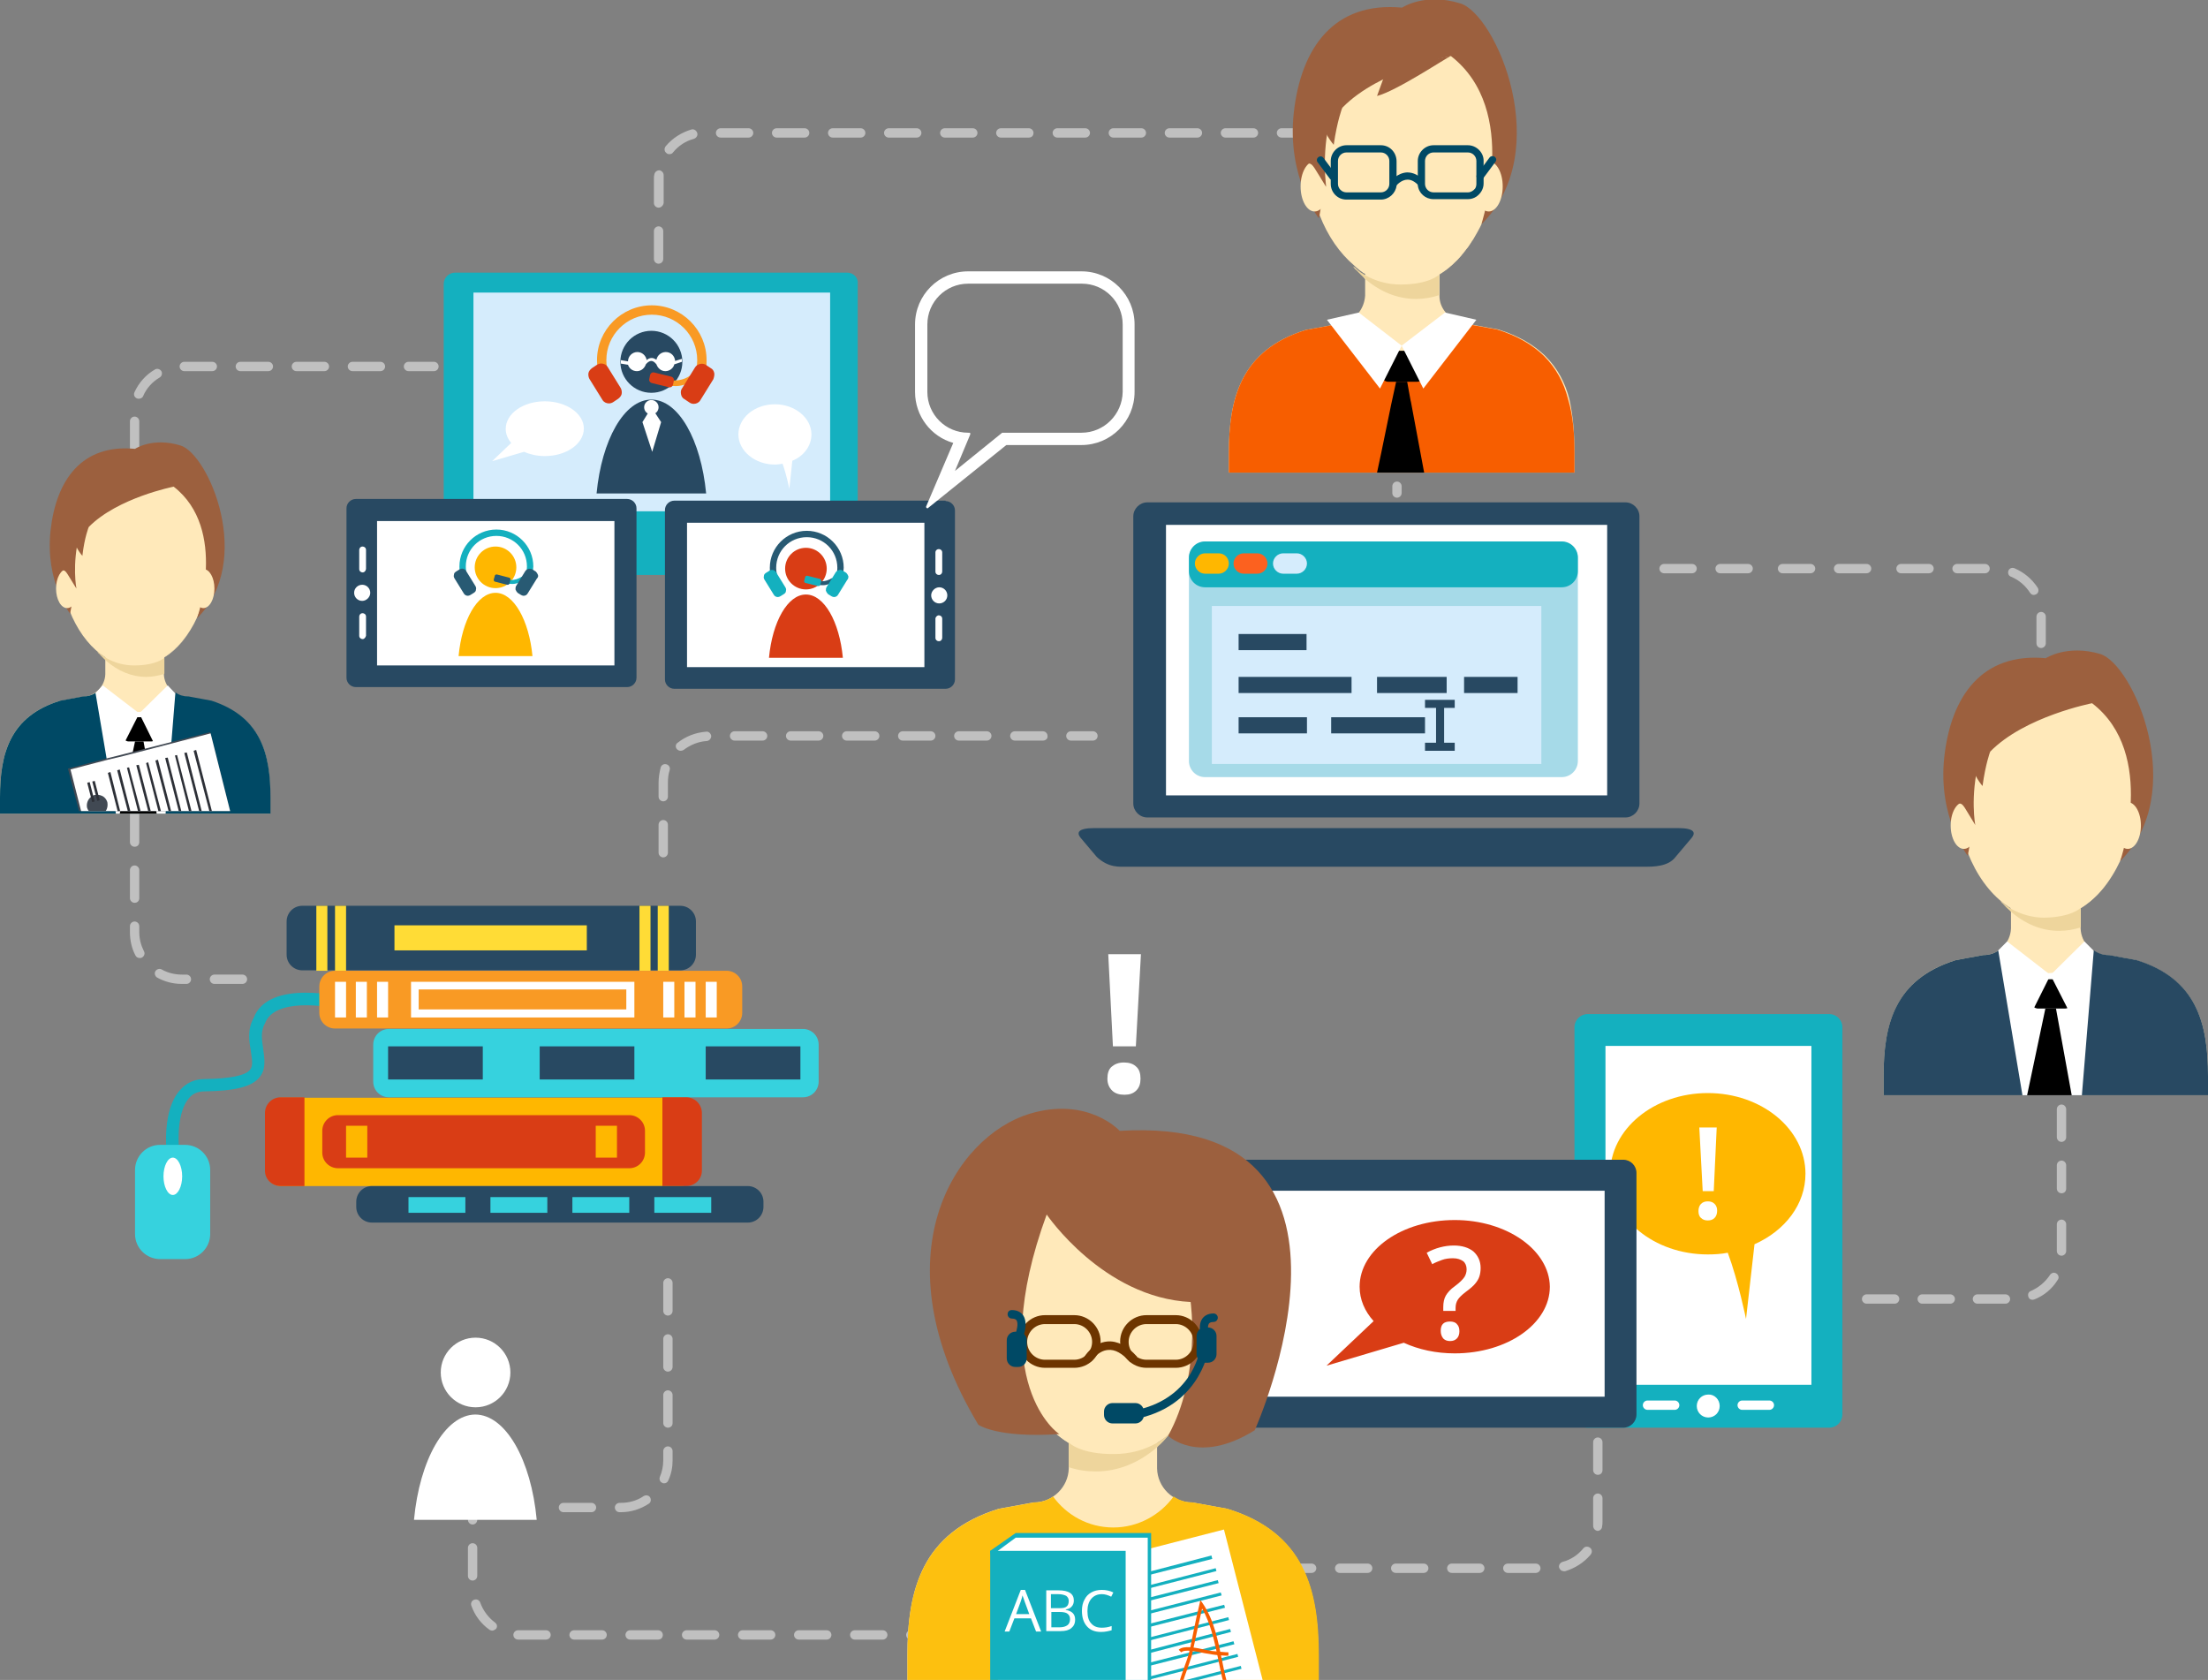 <?xml version="1.0" encoding="UTF-8"?> <!-- Generator: Adobe Illustrator 21.1.0, SVG Export Plug-In . SVG Version: 6.00 Build 0) --> <svg xmlns="http://www.w3.org/2000/svg" xmlns:xlink="http://www.w3.org/1999/xlink" version="1.1" id="Слой_1" x="0px" y="0px" viewBox="0 0 520 395.6" style="enable-background:new 0 0 520 395.6;" xml:space="preserve"><rect x="0" y="0" width="520" height="395.6" fill="#808080" stroke="none"/> <style type="text/css"> .st0{fill:#14B0BF;} .st1{fill:#36D2DE;} .st2{fill:#FFFFFF;} .st3{fill:#284962;} .st4{fill:#FFDC36;} .st5{fill:#F99A24;} .st6{fill:#FFB700;} .st7{fill:#D93D15;} .st8{fill:#A6DAE8;} .st9{fill:#FC611F;} .st10{fill:#D5ECFC;} .st11{fill:#285A73;} .st12{opacity:0.5;} .st13{fill:#9C603E;} .st14{fill:#FFE9BA;} .st15{fill:#004965;} .st16{fill:#EED59C;} .st17{fill:#414953;} .st18{fill:#2D3037;} .st19{fill:#FDC00F;} .st20{clip-path:url(#SVGID_2_);} .st21{fill:#F75E00;} .st22{fill:#6D3500;} .st23{fill:#FCDEC7;} </style> <g> <g> <g> <g> <g> <path class="st0" d="M39.2,271.1l3-0.3c-0.3-2.4-0.4-9.1,2.3-12.2c0.9-1.1,2.1-1.6,3.7-1.6c7.2-0.1,11.1-1.1,12.9-3.3 c1.6-1.9,1.2-4.3,0.9-6.6c-0.3-2.1-0.7-4.2,0.4-6.1c2.2-6,14.3-4.3,18.8-3.1l0.7-2.9c-0.8-0.2-18.7-4.7-22.2,4.8 c-1.5,2.7-1,5.5-0.6,7.9c0.3,2,0.5,3.3-0.2,4.2c-1.1,1.4-4.7,2.1-10.7,2.2c-2.4,0-4.3,0.9-5.8,2.6 C38.2,261.3,39.2,270.7,39.2,271.1z"></path> </g> </g> </g> <g> <g> <path class="st1" d="M31.8,290.6c0,3.3,2.7,5.9,5.9,5.9h5.9c3.3,0,5.9-2.7,5.9-5.9v-15.1c0-3.3-2.7-5.9-5.9-5.9h-5.9 c-3.3,0-5.9,2.7-5.9,5.9V290.6z"></path> </g> </g> <g> <g> <path class="st2" d="M38.5,277c0,2.4,1,4.4,2.2,4.4c1.2,0,2.2-2,2.2-4.4c0-2.4-1-4.4-2.2-4.4C39.5,272.6,38.5,274.6,38.5,277z"></path> </g> </g> <g> <g> <g> <g> <path class="st3" d="M163.9,217c0-2.1-1.7-3.7-3.7-3.7h-89c-2.1,0-3.7,1.7-3.7,3.7v7.8c0,2.1,1.7,3.7,3.7,3.7h89 c2.1,0,3.7-1.7,3.7-3.7V217z"></path> </g> </g> <g> <g> <rect x="74.5" y="213.3" class="st4" width="2.6" height="15.3"></rect> </g> </g> <g> <g> <rect x="78.9" y="213.3" class="st4" width="2.6" height="15.3"></rect> </g> </g> <g> <g> <rect x="150.6" y="213.3" class="st4" width="2.6" height="15.3"></rect> </g> </g> <g> <g> <rect x="154.9" y="213.3" class="st4" width="2.6" height="15.3"></rect> </g> </g> <g> <g> <rect x="92.9" y="217.9" class="st4" width="45.3" height="5.9"></rect> </g> </g> </g> <g> <g> <g> <path class="st5" d="M174.8,232.3c0-2.1-1.7-3.7-3.7-3.7H78.9c-2.1,0-3.7,1.7-3.7,3.7v6.2c0,2.1,1.7,3.7,3.7,3.7h92.2 c2.1,0,3.7-1.7,3.7-3.7V232.3z"></path> </g> </g> <g> <g> <g> <rect x="78.9" y="231.2" class="st2" width="2.6" height="8.4"></rect> </g> </g> <g> <g> <rect x="83.8" y="231.2" class="st2" width="2.6" height="8.4"></rect> </g> </g> <g> <g> <rect x="88.8" y="231.2" class="st2" width="2.6" height="8.4"></rect> </g> </g> </g> <g> <g> <g> <rect x="156.2" y="231.2" class="st2" width="2.6" height="8.4"></rect> </g> </g> <g> <g> <rect x="161.2" y="231.2" class="st2" width="2.6" height="8.4"></rect> </g> </g> <g> <g> <rect x="166.2" y="231.2" class="st2" width="2.6" height="8.4"></rect> </g> </g> </g> <g> <g> <path class="st2" d="M147.5,237.7H98.6v-4.7h48.9V237.7L147.5,237.7z M149.4,239.6v-8.4H96.8v8.4H149.4L149.4,239.6z"></path> </g> </g> </g> <g> <g> <g> <path class="st1" d="M192.8,246c0-2.1-1.7-3.7-3.7-3.7H91.6c-2.1,0-3.7,1.7-3.7,3.7v8.7c0,2.1,1.7,3.7,3.7,3.7h97.5 c2.1,0,3.7-1.7,3.7-3.7V246z"></path> </g> </g> <g> <g> <rect x="91.4" y="246.4" class="st3" width="22.3" height="7.8"></rect> </g> </g> <g> <g> <rect x="127.1" y="246.4" class="st3" width="22.3" height="7.8"></rect> </g> </g> <g> <g> <rect x="166.2" y="246.4" class="st3" width="22.3" height="7.8"></rect> </g> </g> </g> <g> <g> <g> <path class="st6" d="M163.9,262.2c0-2.1-1.7-3.7-3.7-3.7h-94c-2.1,0-3.7,1.7-3.7,3.7v13.4c0,2.1,1.7,3.7,3.7,3.7h94 c2.1,0,3.7-1.7,3.7-3.7V262.2z"></path> </g> </g> <g> <g> <path class="st7" d="M66.1,279.3h5.6v-20.9h-5.6c-2.1,0-3.7,1.7-3.7,3.7v13.4C62.3,277.6,64,279.3,66.1,279.3z"></path> </g> </g> <g> <g> <path class="st7" d="M161.6,279.3H156v-20.9h5.6c2.1,0,3.7,1.7,3.7,3.7v13.4C165.4,277.6,163.7,279.3,161.6,279.3z"></path> </g> </g> <g> <g> <path class="st7" d="M151.9,266.3c0-2.1-1.7-3.7-3.7-3.7H79.6c-2.1,0-3.7,1.7-3.7,3.7v5.1c0,2.1,1.7,3.7,3.7,3.7h68.6 c2.1,0,3.7-1.7,3.7-3.7V266.3z"></path> </g> </g> <g> <g> <rect x="81.5" y="265.1" class="st6" width="5" height="7.5"></rect> </g> </g> <g> <g> <rect x="140.3" y="265.1" class="st6" width="5" height="7.5"></rect> </g> </g> </g> <g> <g> <g> <path class="st3" d="M179.8,283c0-2.1-1.7-3.7-3.7-3.7H87.6c-2.1,0-3.7,1.7-3.7,3.7v1.2c0,2.1,1.7,3.7,3.7,3.7h88.5 c2.1,0,3.7-1.7,3.7-3.7V283z"></path> </g> </g> <g> <g> <g> <rect x="96.2" y="281.9" class="st1" width="13.4" height="3.7"></rect> </g> </g> <g> <g> <rect x="115.5" y="281.9" class="st1" width="13.4" height="3.7"></rect> </g> </g> <g> <g> <rect x="134.8" y="281.9" class="st1" width="13.4" height="3.7"></rect> </g> </g> <g> <g> <rect x="154.1" y="281.9" class="st1" width="13.4" height="3.7"></rect> </g> </g> </g> </g> </g> </g> <g> <g> <g> <path class="st3" d="M386.1,189.2c0,1.8-1.5,3.3-3.3,3.3H270.2c-1.8,0-3.3-1.5-3.3-3.3v-67.6c0-1.8,1.5-3.3,3.3-3.3h112.6 c1.8,0,3.3,1.5,3.3,3.3V189.2z"></path> </g> </g> <g> <g> <rect x="274.6" y="123.6" class="st2" width="103.9" height="63.7"></rect> </g> </g> <g> <g> <path class="st3" d="M394.6,201.8c-1.7,2.3-5.3,2.3-7.1,2.3H265.4c-1.8,0-4.3,0.3-7.1-2.3l-3.8-4.5c-0.9-1.1-0.9-2.3,3.3-2.3 h137.3c4.2,0,4.2,1.2,3.3,2.3L394.6,201.8z"></path> </g> </g> <g> <g> <path class="st8" d="M371.6,179.2c0,2.1-1.7,3.8-3.8,3.8h-84c-2.1,0-3.8-1.7-3.8-3.8v-47.8c0-2.1,1.7-3.8,3.8-3.8h84 c2.1,0,3.8,1.7,3.8,3.8V179.2z"></path> </g> </g> <g> <g> <path class="st0" d="M371.6,134.5c0,2.1-1.7,3.8-3.8,3.8h-84c-2.1,0-3.8-1.7-3.8-3.8v-3.2c0-2.1,1.7-3.8,3.8-3.8h84 c2.1,0,3.8,1.7,3.8,3.8V134.5z"></path> </g> </g> <g> <g> <path class="st6" d="M289.4,132.7c0,1.3-1.1,2.4-2.4,2.4h-3.2c-1.3,0-2.4-1.1-2.4-2.4l0,0c0-1.3,1.1-2.4,2.4-2.4h3.2 C288.4,130.3,289.4,131.4,289.4,132.7L289.4,132.7z"></path> </g> </g> <g> <g> <path class="st9" d="M298.5,132.7c0,1.3-1.1,2.4-2.4,2.4h-3.2c-1.3,0-2.4-1.1-2.4-2.4l0,0c0-1.3,1.1-2.4,2.4-2.4h3.2 C297.4,130.3,298.5,131.4,298.5,132.7L298.5,132.7z"></path> </g> </g> <g> <g> <path class="st10" d="M307.8,132.7c0,1.3-1.1,2.4-2.4,2.4h-3.2c-1.3,0-2.4-1.1-2.4-2.4l0,0c0-1.3,1.1-2.4,2.4-2.4h3.2 C306.7,130.3,307.8,131.4,307.8,132.7L307.8,132.7z"></path> </g> </g> <g> <g> <rect x="285.4" y="142.7" class="st10" width="77.6" height="37.2"></rect> </g> </g> <g> <g> <g> <rect x="291.7" y="149.3" class="st3" width="16" height="3.8"></rect> </g> </g> </g> <g> <g> <g> <rect x="291.7" y="159.4" class="st3" width="26.6" height="3.8"></rect> </g> </g> </g> <g> <g> <g> <rect x="291.7" y="168.9" class="st3" width="16.1" height="3.8"></rect> </g> </g> </g> <g> <g> <g> <rect x="313.5" y="168.9" class="st3" width="22.1" height="3.8"></rect> </g> </g> </g> <g> <g> <g> <rect x="324.3" y="159.4" class="st3" width="16.4" height="3.8"></rect> </g> </g> </g> <g> <g> <g> <rect x="344.8" y="159.4" class="st3" width="12.6" height="3.8"></rect> </g> </g> </g> <g> <g> <g> <g> <rect x="335.6" y="164.8" class="st3" width="7" height="1.9"></rect> </g> </g> </g> <g> <g> <g> <rect x="335.6" y="174.9" class="st3" width="7" height="1.9"></rect> </g> </g> </g> <g> <g> <g> <rect x="338.2" y="165.8" class="st3" width="1.9" height="10.1"></rect> </g> </g> </g> </g> </g> <g> <g> <g> <g> <path class="st0" d="M199.5,64.2h-92.3c-1.5,0-2.7,1.2-2.7,2.7v55.4c0,1.5,1.2,2.7,2.7,2.7h36.9v4.4h-18.6 c-1.2,0-2.2,1-2.2,2.2v1.6c0,1.2,1,2.2,2.2,2.2h55.5c1.2,0,2.2-1,2.2-2.2v-1.6c0-1.2-1-2.2-2.2-2.2h-18.6v-4.4h36.9 c1.5,0,2.7-1.2,2.7-2.7V66.9C202.2,65.4,201,64.2,199.5,64.2z"></path> </g> </g> <g> <g> <rect x="111.5" y="68.9" class="st10" width="84" height="51.5"></rect> </g> </g> </g> <g> <g> <g> <path class="st3" d="M83.8,161.8c-1.2,0-2.2-1-2.2-2.2v-39.9c0-1.2,1-2.2,2.2-2.2h63.9c1.2,0,2.2,1,2.2,2.2v39.9 c0,1.2-1,2.2-2.2,2.2H83.8z"></path> </g> </g> <g> <g> <rect x="88.8" y="122.7" class="st2" width="55.9" height="34"></rect> </g> </g> <g> <g> <g> <path class="st2" d="M85.3,141.5c-1.1,0-1.9-0.9-1.9-1.9l0,0c0-1.1,0.9-1.9,1.9-1.9l0,0c1.1,0,1.9,0.9,1.9,1.9l0,0 C87.2,140.6,86.3,141.5,85.3,141.5L85.3,141.5z"></path> </g> </g> <g> <g> <path class="st2" d="M85.4,150.5c-0.4,0-0.8-0.3-0.8-0.8v-4.5c0-0.4,0.3-0.8,0.8-0.8l0,0c0.4,0,0.8,0.3,0.8,0.8v4.5 C86.1,150.1,85.8,150.5,85.4,150.5L85.4,150.5z"></path> </g> </g> <g> <g> <path class="st2" d="M85.4,134.8c-0.4,0-0.8-0.3-0.8-0.8v-4.5c0-0.4,0.3-0.8,0.8-0.8l0,0c0.4,0,0.8,0.3,0.8,0.8v4.5 C86.1,134.5,85.8,134.8,85.4,134.8L85.4,134.8z"></path> </g> </g> </g> </g> <g> <g> <g> <g> <circle class="st6" cx="116.7" cy="133.6" r="4.9"></circle> </g> </g> </g> <g> <g> <g> <path class="st6" d="M125.4,154.5H108c0.8-8.5,4.4-14.9,8.7-14.9C121,139.6,124.6,146.1,125.4,154.5z"></path> </g> </g> </g> <g> <g> <g> <g> <path class="st0" d="M123.5,139l-1.1-1c1.1-1.3,1.7-2.9,1.7-4.6c0-4-3.2-7.2-7.2-7.2c-4,0-7.2,3.2-7.2,7.2 c0,1.5,0.5,3,1.3,4.2l-1.2,0.9c-1.1-1.5-1.6-3.2-1.6-5.1c0-4.8,3.9-8.7,8.7-8.7c4.8,0,8.7,3.9,8.7,8.7 C125.5,135.4,124.8,137.4,123.5,139z"></path> </g> </g> </g> </g> <g> <g> <g> <g> <path class="st0" d="M123.2,136.7c-0.8,0.5-1.8,0.9-2.9,0.8c-1.2,0-2.4-0.5-3.3-1.3l0.6-0.7c0.7,0.7,1.7,1,2.7,1.1 c1,0,1.8-0.3,2.6-0.8L123.2,136.7z"></path> </g> </g> </g> </g> <g> <g> <g> <path class="st11" d="M117.1,135.3c-0.3-0.1-0.6,0.1-0.6,0.4l-0.2,0.7c-0.1,0.3,0.1,0.6,0.4,0.6l2.7,0.7 c0.3,0.1,0.6-0.1,0.6-0.4l0.2-0.7c0.1-0.3-0.1-0.6-0.4-0.6L117.1,135.3z"></path> </g> </g> </g> <g> <g> <g> <path class="st11" d="M109.8,134.5c-0.2-0.4-0.6-0.6-1-0.6c-0.2,0-0.4,0.1-0.6,0.2l-0.8,0.5c-0.3,0.2-0.5,0.4-0.5,0.8 c-0.1,0.3,0,0.6,0.2,0.9l2.1,3.4c0.2,0.4,0.6,0.6,1,0.6c0.2,0,0.4-0.1,0.6-0.2l0.8-0.5c0.3-0.2,0.5-0.4,0.5-0.8 c0.1-0.3,0-0.6-0.2-0.9L109.8,134.5z"></path> </g> </g> <g> <g> <path class="st11" d="M126.7,135.4c-0.1-0.3-0.3-0.6-0.5-0.8l-0.8-0.5c-0.6-0.3-1.3-0.2-1.7,0.4l-2.1,3.4 c-0.2,0.3-0.2,0.6-0.2,0.9c0.1,0.3,0.3,0.6,0.5,0.8l0.8,0.5c0.2,0.1,0.4,0.2,0.6,0.2c0.4,0,0.8-0.2,1-0.6l2.1-3.4 C126.7,136,126.8,135.7,126.7,135.4z"></path> </g> </g> </g> </g> <g> <g> <g> <path class="st3" d="M222.7,118c1.2,0,2.2,1,2.2,2.2V160c0,1.2-1,2.2-2.2,2.2h-63.9c-1.2,0-2.2-1-2.2-2.2v-39.9 c0-1.2,1-2.2,2.2-2.2H222.7z"></path> </g> </g> <g> <g> <rect x="161.8" y="123.1" class="st2" width="55.9" height="34"></rect> </g> </g> <g> <g> <g> <path class="st2" d="M221.2,138.3c1.1,0,1.9,0.9,1.9,1.9l0,0c0,1.1-0.9,1.9-1.9,1.9l0,0c-1.1,0-1.9-0.9-1.9-1.9l0,0 C219.3,139.2,220.2,138.3,221.2,138.3L221.2,138.3z"></path> </g> </g> <g> <g> <path class="st2" d="M221.1,129.3c0.4,0,0.8,0.3,0.8,0.8v4.5c0,0.4-0.3,0.8-0.8,0.8l0,0c-0.4,0-0.8-0.3-0.8-0.8v-4.5 C220.3,129.6,220.7,129.3,221.1,129.3L221.1,129.3z"></path> </g> </g> <g> <g> <path class="st2" d="M221.1,144.9c0.4,0,0.8,0.3,0.8,0.8v4.5c0,0.4-0.3,0.8-0.8,0.8l0,0c-0.4,0-0.8-0.3-0.8-0.8v-4.5 C220.3,145.3,220.7,144.9,221.1,144.9L221.1,144.9z"></path> </g> </g> </g> </g> <g> <g> <g> <g> <circle class="st7" cx="189.8" cy="133.9" r="4.9"></circle> </g> </g> </g> <g> <g> <g> <path class="st7" d="M198.5,154.9h-17.4c0.8-8.5,4.4-14.9,8.7-14.9C194.1,140,197.7,146.4,198.5,154.9z"></path> </g> </g> </g> <g> <g> <g> <g> <path class="st11" d="M196.6,139.3l-1.1-1c1.1-1.3,1.7-2.9,1.7-4.6c0-4-3.2-7.2-7.2-7.2c-4,0-7.2,3.2-7.2,7.2 c0,1.5,0.5,3,1.3,4.2l-1.2,0.9c-1.1-1.5-1.6-3.2-1.6-5.1c0-4.8,3.9-8.7,8.7-8.7c4.8,0,8.7,3.9,8.7,8.7 C198.6,135.7,197.9,137.7,196.6,139.3z"></path> </g> </g> </g> </g> <g> <g> <g> <g> <path class="st11" d="M196.3,137c-0.8,0.5-1.8,0.9-2.9,0.8c-1.2,0-2.4-0.5-3.3-1.3l0.6-0.7c0.7,0.7,1.7,1,2.7,1.1 c1,0,1.8-0.3,2.6-0.8L196.3,137z"></path> </g> </g> </g> </g> <g> <g> <g> <path class="st0" d="M190.2,135.6c-0.3-0.1-0.6,0.1-0.6,0.4l-0.2,0.7c-0.1,0.3,0.1,0.6,0.4,0.6l2.8,0.7 c0.3,0.1,0.6-0.1,0.6-0.4l0.2-0.7c0.1-0.3-0.1-0.6-0.4-0.6L190.2,135.6z"></path> </g> </g> </g> <g> <g> <g> <path class="st0" d="M182.8,134.8c-0.2-0.4-0.6-0.6-1-0.6c-0.2,0-0.5,0.1-0.6,0.2l-0.8,0.5c-0.3,0.2-0.5,0.4-0.5,0.8 c-0.1,0.3,0,0.6,0.2,0.9l2.1,3.4c0.2,0.4,0.6,0.6,1,0.6c0.2,0,0.4-0.1,0.6-0.2l0.8-0.5c0.3-0.2,0.5-0.4,0.5-0.8 c0.1-0.3,0-0.6-0.2-0.9L182.8,134.8z"></path> </g> </g> <g> <g> <path class="st0" d="M199.8,135.7c-0.1-0.3-0.3-0.6-0.5-0.8l-0.8-0.5c-0.5-0.4-1.3-0.2-1.7,0.4l-2.1,3.4 c-0.2,0.3-0.2,0.6-0.2,0.9c0.1,0.3,0.3,0.6,0.5,0.8l0.8,0.5c0.2,0.1,0.4,0.2,0.6,0.2c0.4,0,0.8-0.2,1-0.6l2.1-3.4 C199.8,136.3,199.8,136,199.8,135.7z"></path> </g> </g> </g> </g> <g> <g> <g> <g> <circle class="st3" cx="153.4" cy="85.2" r="7.3"></circle> </g> </g> </g> <g> <g> <g> <path class="st3" d="M166.3,116.2h-25.8c1.2-12.6,6.5-22.1,12.9-22.1S165.1,103.6,166.3,116.2z"></path> </g> </g> </g> <g> <g> <g> <g> <path class="st5" d="M163.4,93.1l-1.7-1.4c1.6-1.9,2.5-4.4,2.5-6.9c0-5.9-4.8-10.7-10.7-10.7c-5.9,0-10.7,4.8-10.7,10.7 c0,2.3,0.7,4.4,2,6.2l-1.8,1.3c-1.6-2.2-2.4-4.8-2.4-7.5c0-7.1,5.8-12.9,12.9-12.9c7.1,0,12.9,5.8,12.9,12.9 C166.5,87.9,165.4,90.8,163.4,93.1z"></path> </g> </g> </g> </g> <g> <g> <g> <g> <path class="st5" d="M163,89.7c-1.2,0.8-2.7,1.3-4.3,1.2c-1.8,0-3.5-0.7-4.8-1.9l0.9-1c1.1,1,2.5,1.5,4,1.6 c1.4,0,2.7-0.4,3.8-1.2L163,89.7z"></path> </g> </g> </g> </g> <g> <g> <g> <path class="st7" d="M154,87.7c-0.4-0.1-0.8,0.2-0.9,0.6l-0.2,1c-0.1,0.4,0.2,0.8,0.6,0.9l4.1,1c0.4,0.1,0.8-0.2,0.9-0.6 l0.2-1c0.1-0.4-0.2-0.8-0.6-0.9L154,87.7z"></path> </g> </g> </g> <g> <g> <path class="st2" d="M146.1,85.6l1.8,0.3c0.3,0.9,1.1,1.5,2.1,1.5c1,0,1.8-0.7,2.1-1.6l0,0c0,0,0.6-0.8,1.3-0.8h0 c0.4,0,0.8,0.3,1.2,0.8c0.3,0.9,1.1,1.6,2.1,1.6c1,0,1.9-0.7,2.1-1.6l1.8-0.6l0-0.7L159,85c-0.1-1.2-1-2.1-2.2-2.1 c-1.1,0-2,0.8-2.2,1.8c-0.4-0.2-0.7-0.4-1.1-0.4c0,0,0,0,0,0c-0.5,0-0.9,0.2-1.2,0.5c-0.2-1.1-1.1-1.9-2.2-1.9 c-1.2,0-2.2,1-2.2,2.2l-1.7-0.3V85.6z"></path> </g> </g> <g> <g> <g> <path class="st7" d="M143.1,86.4c-0.3-0.5-0.9-0.8-1.5-0.8c-0.3,0-0.7,0.1-1,0.3l-1.2,0.8c-0.4,0.3-0.7,0.7-0.8,1.1 c-0.1,0.5,0,1,0.2,1.4l3.1,5c0.3,0.5,0.9,0.8,1.5,0.8c0.3,0,0.7-0.1,1-0.3l1.2-0.8c0.4-0.3,0.7-0.7,0.8-1.1 c0.1-0.5,0-1-0.2-1.4L143.1,86.4z"></path> </g> </g> <g> <g> <path class="st7" d="M168.2,87.8c-0.1-0.5-0.4-0.9-0.8-1.1l-1.2-0.8c-0.8-0.5-2-0.2-2.5,0.6l-3.1,5c-0.3,0.4-0.3,0.9-0.2,1.4 c0.1,0.5,0.4,0.9,0.8,1.1l1.2,0.8c0.3,0.2,0.6,0.3,1,0.3c0.6,0,1.2-0.3,1.5-0.8l3.1-5C168.2,88.7,168.3,88.2,168.2,87.8z"></path> </g> </g> </g> <g> <g> <circle class="st2" cx="153.4" cy="95.9" r="1.7"></circle> </g> </g> <g> <g> <polygon class="st2" points="152.9,96.8 151.3,99.4 153.6,106.4 155.7,99.4 154,96.8 "></polygon> </g> </g> </g> <g> <g> <path class="st2" d="M191.1,102.3c0-3.9-3.9-7.1-8.6-7.1c-4.8,0-8.6,3.2-8.6,7.1c0,3.9,3.9,7.1,8.6,7.1c0.6,0,1.2-0.1,1.8-0.2 c0.9,2.5,1.6,5.9,1.6,5.9l0.7-6.6C189.3,107.4,191.1,105,191.1,102.3z"></path> </g> </g> <g> <g> <path class="st2" d="M128.3,94.5c-5.1,0-9.2,2.9-9.2,6.5c0,1.2,0.5,2.4,1.3,3.3l-4.5,4.3l7.5-2.2c1.4,0.6,3.1,1,4.9,1 c5.1,0,9.2-2.9,9.2-6.5C137.5,97.4,133.4,94.5,128.3,94.5z"></path> </g> </g> </g> <g> <g> <g> <g> <path class="st0" d="M433.9,333.1c0,1.7-1.4,3.1-3.1,3.1h-56.9c-1.7,0-3.1-1.4-3.1-3.1v-91.2c0-1.7,1.4-3.1,3.1-3.1h56.9 c1.7,0,3.1,1.4,3.1,3.1V333.1z"></path> </g> </g> <g> <g> <rect x="378.1" y="246.3" class="st2" width="48.5" height="79.8"></rect> </g> </g> <g> <g> <g> <path class="st2" d="M405,331.1c0,1.5-1.2,2.7-2.7,2.7l0,0c-1.5,0-2.7-1.2-2.7-2.7l0,0c0-1.5,1.2-2.7,2.7-2.7l0,0 C403.7,328.3,405,329.5,405,331.1L405,331.1z"></path> </g> </g> <g> <g> <path class="st2" d="M417.8,330.9c0,0.6-0.5,1.1-1.1,1.1h-6.4c-0.6,0-1.1-0.5-1.1-1.1l0,0c0-0.6,0.5-1.1,1.1-1.1h6.4 C417.3,329.8,417.8,330.3,417.8,330.9L417.8,330.9z"></path> </g> </g> <g> <g> <path class="st2" d="M395.5,330.9c0,0.6-0.5,1.1-1.1,1.1H388c-0.6,0-1.1-0.5-1.1-1.1l0,0c0-0.6,0.5-1.1,1.1-1.1h6.4 C395,329.8,395.5,330.3,395.5,330.9L395.5,330.9z"></path> </g> </g> </g> </g> <g> <g> <path class="st6" d="M425.2,276.4c0-10.5-10.3-19-23-19s-23,8.5-23,19c0,10.5,10.3,19,23,19c1.6,0,3.2-0.1,4.7-0.4 c2.5,6.7,4.3,15.6,4.3,15.6l2-17.6C420.4,289.8,425.2,283.6,425.2,276.4z"></path> </g> </g> <g> <g> <g> <path class="st3" d="M291.1,336.2c-1.7,0-3.1-1.4-3.1-3.1v-56.9c0-1.7,1.4-3.1,3.1-3.1h91.2c1.7,0,3.1,1.4,3.1,3.1v56.9 c0,1.7-1.4,3.1-3.1,3.1H291.1z"></path> </g> </g> <g> <g> <rect x="298.1" y="280.4" class="st2" width="79.8" height="48.5"></rect> </g> </g> <g> <g> <g> <path class="st2" d="M293.1,307.2c-1.5,0-2.7-1.2-2.7-2.7l0,0c0-1.5,1.2-2.7,2.7-2.7l0,0c1.5,0,2.7,1.2,2.7,2.7l0,0 C295.8,306,294.6,307.2,293.1,307.2L293.1,307.2z"></path> </g> </g> <g> <g> <path class="st2" d="M293.3,320.1c-0.6,0-1.1-0.5-1.1-1.1v-6.4c0-0.6,0.5-1.1,1.1-1.1l0,0c0.6,0,1.1,0.5,1.1,1.1v6.4 C294.4,319.6,293.9,320.1,293.3,320.1L293.3,320.1z"></path> </g> </g> <g> <g> <path class="st2" d="M293.3,297.8c-0.6,0-1.1-0.5-1.1-1.1v-6.4c0-0.6,0.5-1.1,1.1-1.1l0,0c0.6,0,1.1,0.5,1.1,1.1v6.4 C294.4,297.3,293.9,297.8,293.3,297.8L293.3,297.8z"></path> </g> </g> </g> </g> <g> <g> <path class="st7" d="M342.6,287.3c-12.4,0-22.4,7-22.4,15.7c0,3,1.2,5.8,3.3,8.1l-11.1,10.5l18.2-5.4c3.5,1.6,7.6,2.5,12,2.5 c12.4,0,22.4-7,22.4-15.7C364.9,294.4,354.9,287.3,342.6,287.3z"></path> </g> </g> <g> <g> <g> <path class="st2" d="M339.9,308.7v-0.9c0-1.1,0.2-2,0.6-2.7c0.4-0.7,1.1-1.5,2.1-2.2c1.2-0.9,1.9-1.6,2.3-2.2 c0.3-0.5,0.5-1.1,0.5-1.8c0-0.8-0.3-1.5-0.8-1.9c-0.6-0.4-1.3-0.7-2.4-0.7c-0.9,0-1.8,0.1-2.6,0.4c-0.8,0.3-1.6,0.6-2.3,1 L336,295c2-1.1,4.2-1.7,6.4-1.7c1.9,0,3.5,0.5,4.6,1.4c1.1,1,1.7,2.3,1.7,3.9c0,0.7-0.1,1.4-0.3,2c-0.2,0.6-0.5,1.1-1,1.7 c-0.4,0.5-1.2,1.2-2.3,2c-0.9,0.7-1.5,1.3-1.8,1.8c-0.3,0.5-0.5,1.1-0.5,1.9v0.7H339.9z M339.3,313.4c0-1.5,0.7-2.2,2.2-2.2 c0.7,0,1.3,0.2,1.6,0.6c0.4,0.4,0.6,0.9,0.6,1.7c0,0.7-0.2,1.3-0.6,1.7c-0.4,0.4-0.9,0.6-1.6,0.6c-0.7,0-1.2-0.2-1.6-0.6 C339.5,314.7,339.3,314.1,339.3,313.4z"></path> </g> </g> </g> <g> <g> <g> <path class="st2" d="M400,285.2c0-0.7,0.2-1.3,0.6-1.7c0.4-0.4,0.9-0.6,1.6-0.6c0.7,0,1.2,0.2,1.6,0.6c0.4,0.4,0.6,0.9,0.6,1.6 c0,0.7-0.2,1.3-0.6,1.7c-0.4,0.4-0.9,0.6-1.6,0.6c-0.7,0-1.2-0.2-1.6-0.6C400.2,286.5,400,285.9,400,285.2z M403.6,280.5H401 l-0.8-15h4.1L403.6,280.5z"></path> </g> </g> </g> </g> <g> <g> <g> <circle class="st2" cx="112" cy="323.2" r="8.2"></circle> </g> </g> <g> <g> <path class="st2" d="M97.5,357.9h28.9c-1.3-14.1-7.3-24.8-14.5-24.8C104.8,333.2,98.8,343.8,97.5,357.9z"></path> </g> </g> </g> <g> <path class="st2" d="M254.7,63.9H228c-6.9,0-12.5,5.6-12.5,12.5v15.9c0,5.6,3.7,10.5,9,12l-6.4,15c0,0.1,0,0.2,0.1,0.3 c0,0,0.1,0.1,0.2,0.1c0.1,0,0.1,0,0.2-0.1l18.4-14.8h17.7c6.9,0,12.5-5.6,12.5-12.5V76.4C267.2,69.5,261.6,63.9,254.7,63.9z M254.7,101.9h-18.6c-0.1,0-0.1,0-0.2,0.1l-11,8.9l3.6-8.6c0-0.1,0-0.2,0-0.3c-0.1-0.1-0.1-0.1-0.2-0.1H228 c-5.3,0-9.6-4.3-9.6-9.6V76.4c0-5.3,4.3-9.6,9.6-9.6h26.8c5.3,0,9.6,4.3,9.6,9.6v15.9C264.3,97.6,260,101.9,254.7,101.9z"></path> </g> <g> <g> <path class="st2" d="M260.8,254c0-1.2,0.3-2.2,1-2.8c0.7-0.6,1.6-1,2.9-1c1.2,0,2.2,0.3,2.9,1c0.7,0.6,1,1.6,1,2.8 c0,1.2-0.3,2.1-1,2.8c-0.7,0.7-1.6,1-2.8,1c-1.2,0-2.2-0.3-2.9-1C261.2,256.1,260.8,255.2,260.8,254z M267.5,246.4h-5.4 l-1.1-21.7h7.7L267.5,246.4z"></path> </g> </g> <g class="st12"> <path class="st2" d="M57.1,231.7h-6.6c-0.6,0-1.1-0.5-1.1-1.1c0-0.6,0.5-1.1,1.1-1.1h6.6c0.6,0,1.1,0.5,1.1,1.1 C58.2,231.2,57.7,231.7,57.1,231.7z M43.9,231.7h-1.1c-2,0-4-0.5-5.8-1.5c-0.5-0.3-0.7-1-0.4-1.5c0.3-0.5,1-0.7,1.5-0.4 c1.4,0.8,3.1,1.2,4.7,1.2h1.1c0.6,0,1.1,0.5,1.1,1.1C45,231.2,44.5,231.7,43.9,231.7z M32.9,225.6c-0.4,0-0.8-0.2-1-0.6 c-0.9-1.7-1.3-3.6-1.3-5.5v-1.4c0-0.6,0.5-1.1,1.1-1.1c0.6,0,1.1,0.5,1.1,1.1v1.4c0,1.6,0.4,3.1,1.1,4.5c0.3,0.5,0.1,1.2-0.5,1.5 C33.3,225.6,33.1,225.6,32.9,225.6z M31.7,212.6c-0.6,0-1.1-0.5-1.1-1.1v-6.6c0-0.6,0.5-1.1,1.1-1.1c0.6,0,1.1,0.5,1.1,1.1v6.6 C32.8,212.1,32.4,212.6,31.7,212.6z M31.7,199.4c-0.6,0-1.1-0.5-1.1-1.1v-6.6c0-0.6,0.5-1.1,1.1-1.1c0.6,0,1.1,0.5,1.1,1.1v6.6 C32.8,198.9,32.4,199.4,31.7,199.4z M31.7,186.2c-0.6,0-1.1-0.5-1.1-1.1v-6.6c0-0.6,0.5-1.1,1.1-1.1c0.6,0,1.1,0.5,1.1,1.1v6.6 C32.8,185.7,32.4,186.2,31.7,186.2z M31.7,173c-0.6,0-1.1-0.5-1.1-1.1v-6.6c0-0.6,0.5-1.1,1.1-1.1c0.6,0,1.1,0.5,1.1,1.1v6.6 C32.8,172.5,32.4,173,31.7,173z M31.7,159.8c-0.6,0-1.1-0.5-1.1-1.1v-6.6c0-0.6,0.5-1.1,1.1-1.1c0.6,0,1.1,0.5,1.1,1.1v6.6 C32.8,159.3,32.4,159.8,31.7,159.8z M31.7,146.6c-0.6,0-1.1-0.5-1.1-1.1v-6.6c0-0.6,0.5-1.1,1.1-1.1c0.6,0,1.1,0.5,1.1,1.1v6.6 C32.8,146.1,32.4,146.6,31.7,146.6z M31.7,133.4c-0.6,0-1.1-0.5-1.1-1.1v-6.6c0-0.6,0.5-1.1,1.1-1.1c0.6,0,1.1,0.5,1.1,1.1v6.6 C32.8,132.9,32.4,133.4,31.7,133.4z M31.7,120.1c-0.6,0-1.1-0.5-1.1-1.1v-6.6c0-0.6,0.5-1.1,1.1-1.1c0.6,0,1.1,0.5,1.1,1.1v6.6 C32.8,119.7,32.4,120.1,31.7,120.1z M31.7,106.9c-0.6,0-1.1-0.5-1.1-1.1v-6.6c0-0.6,0.5-1.1,1.1-1.1c0.6,0,1.1,0.5,1.1,1.1v6.6 C32.8,106.4,32.4,106.9,31.7,106.9z M32.7,93.9c-0.2,0-0.3,0-0.5-0.1c-0.6-0.3-0.8-0.9-0.5-1.5c1-2.2,2.7-4.1,4.8-5.3 c0.5-0.3,1.2-0.1,1.5,0.4c0.3,0.5,0.1,1.2-0.4,1.5c-1.7,1-3.1,2.5-3.9,4.4C33.6,93.6,33.2,93.9,32.7,93.9z M102.2,87.4h-6 c-0.6,0-1.1-0.5-1.1-1.1c0-0.6,0.5-1.1,1.1-1.1h6c0.6,0,1.1,0.5,1.1,1.1C103.3,86.9,102.8,87.4,102.2,87.4z M89.6,87.4H83 c-0.6,0-1.1-0.5-1.1-1.1c0-0.6,0.5-1.1,1.1-1.1h6.6c0.6,0,1.1,0.5,1.1,1.1C90.7,86.9,90.2,87.4,89.6,87.4z M76.4,87.4h-6.6 c-0.6,0-1.1-0.5-1.1-1.1c0-0.6,0.5-1.1,1.1-1.1h6.6c0.6,0,1.1,0.5,1.1,1.1C77.5,86.9,77,87.4,76.4,87.4z M63.2,87.4h-6.6 c-0.6,0-1.1-0.5-1.1-1.1c0-0.6,0.5-1.1,1.1-1.1h6.6c0.6,0,1.1,0.5,1.1,1.1C64.3,86.9,63.8,87.4,63.2,87.4z M50,87.4h-6.6 c-0.6,0-1.1-0.5-1.1-1.1c0-0.6,0.5-1.1,1.1-1.1H50c0.6,0,1.1,0.5,1.1,1.1C51.1,86.9,50.6,87.4,50,87.4z"></path> </g> <g class="st12"> <path class="st2" d="M329,117.2c-0.6,0-1.1-0.5-1.1-1.1v-1.6c0-0.6,0.5-1.1,1.1-1.1c0.6,0,1.1,0.5,1.1,1.1v1.6 C330.1,116.7,329.6,117.2,329,117.2z M329,109c-0.6,0-1.1-0.5-1.1-1.1v-6.6c0-0.6,0.5-1.1,1.1-1.1c0.6,0,1.1,0.5,1.1,1.1v6.6 C330.1,108.5,329.6,109,329,109z M329,95.8c-0.6,0-1.1-0.5-1.1-1.1v-6.6c0-0.6,0.5-1.1,1.1-1.1c0.6,0,1.1,0.5,1.1,1.1v6.6 C330.1,95.3,329.6,95.8,329,95.8z M329,82.6c-0.6,0-1.1-0.5-1.1-1.1v-6.6c0-0.6,0.5-1.1,1.1-1.1c0.6,0,1.1,0.5,1.1,1.1v6.6 C330.1,82.1,329.6,82.6,329,82.6z M329,69.3c-0.6,0-1.1-0.5-1.1-1.1v-6.6c0-0.6,0.5-1.1,1.1-1.1c0.6,0,1.1,0.5,1.1,1.1v6.6 C330.1,68.9,329.6,69.3,329,69.3z M155.1,62.1c-0.6,0-1.1-0.5-1.1-1.1v-6.6c0-0.6,0.5-1.1,1.1-1.1c0.6,0,1.1,0.5,1.1,1.1V61 C156.2,61.6,155.7,62.1,155.1,62.1z M329,56.1c-0.6,0-1.1-0.5-1.1-1.1v-6.6c0-0.6,0.5-1.1,1.1-1.1c0.6,0,1.1,0.5,1.1,1.1V55 C330.1,55.6,329.6,56.1,329,56.1z M155.1,48.9c-0.6,0-1.1-0.5-1.1-1.1v-5.5c0-0.4,0-0.8,0.1-1.2c0.1-0.6,0.6-1,1.2-1 c0.6,0.1,1,0.6,1,1.2c0,0.3,0,0.7,0,1v5.5C156.2,48.4,155.7,48.9,155.1,48.9z M329,42.9c-0.6,0-1.1-0.5-1.1-1.1 c-0.1-2-0.8-3.9-2-5.5c-0.4-0.5-0.3-1.2,0.2-1.5c0.5-0.4,1.2-0.3,1.5,0.2c1.5,2,2.3,4.3,2.4,6.7C330.1,42.4,329.6,42.9,329,42.9 C329,42.9,329,42.9,329,42.9z M157.6,36.3c-0.3,0-0.5-0.1-0.7-0.3c-0.5-0.4-0.5-1.1-0.1-1.6c1.6-1.9,3.7-3.2,6-3.9 c0.6-0.2,1.2,0.2,1.4,0.8c0.2,0.6-0.2,1.2-0.8,1.4c-1.9,0.5-3.6,1.6-4.9,3.2C158.3,36.2,158,36.3,157.6,36.3z M321.6,33 c-0.1,0-0.2,0-0.4-0.1c-1-0.4-2.1-0.5-3.2-0.5h-3c-0.6,0-1.1-0.5-1.1-1.1c0-0.6,0.5-1.1,1.1-1.1h3c1.3,0,2.7,0.2,3.9,0.6 c0.6,0.2,0.9,0.8,0.7,1.4C322.4,32.7,322,33,321.6,33z M308.4,32.4h-6.6c-0.6,0-1.1-0.5-1.1-1.1c0-0.6,0.5-1.1,1.1-1.1h6.6 c0.6,0,1.1,0.5,1.1,1.1C309.5,31.9,309,32.4,308.4,32.4z M295.2,32.4h-6.6c-0.6,0-1.1-0.5-1.1-1.1c0-0.6,0.5-1.1,1.1-1.1h6.6 c0.6,0,1.1,0.5,1.1,1.1C296.3,31.9,295.8,32.4,295.2,32.4z M282,32.4h-6.6c-0.6,0-1.1-0.5-1.1-1.1c0-0.6,0.5-1.1,1.1-1.1h6.6 c0.6,0,1.1,0.5,1.1,1.1C283.1,31.9,282.6,32.4,282,32.4z M268.8,32.4h-6.6c-0.6,0-1.1-0.5-1.1-1.1c0-0.6,0.5-1.1,1.1-1.1h6.6 c0.6,0,1.1,0.5,1.1,1.1C269.9,31.9,269.4,32.4,268.8,32.4z M255.6,32.4H249c-0.6,0-1.1-0.5-1.1-1.1c0-0.6,0.5-1.1,1.1-1.1h6.6 c0.6,0,1.1,0.5,1.1,1.1C256.7,31.9,256.2,32.4,255.6,32.4z M242.3,32.4h-6.6c-0.6,0-1.1-0.5-1.1-1.1c0-0.6,0.5-1.1,1.1-1.1h6.6 c0.6,0,1.1,0.5,1.1,1.1C243.4,31.9,243,32.4,242.3,32.4z M229.1,32.4h-6.6c-0.6,0-1.1-0.5-1.1-1.1c0-0.6,0.5-1.1,1.1-1.1h6.6 c0.6,0,1.1,0.5,1.1,1.1C230.2,31.9,229.7,32.4,229.1,32.4z M215.9,32.4h-6.6c-0.6,0-1.1-0.5-1.1-1.1c0-0.6,0.5-1.1,1.1-1.1h6.6 c0.6,0,1.1,0.5,1.1,1.1C217,31.9,216.5,32.4,215.9,32.4z M202.7,32.4h-6.6c-0.6,0-1.1-0.5-1.1-1.1c0-0.6,0.5-1.1,1.1-1.1h6.6 c0.6,0,1.1,0.5,1.1,1.1C203.8,31.9,203.3,32.4,202.7,32.4z M189.5,32.4h-6.6c-0.6,0-1.1-0.5-1.1-1.1c0-0.6,0.5-1.1,1.1-1.1h6.6 c0.6,0,1.1,0.5,1.1,1.1C190.6,31.9,190.1,32.4,189.5,32.4z M176.3,32.4h-6.6c-0.6,0-1.1-0.5-1.1-1.1c0-0.6,0.5-1.1,1.1-1.1h6.6 c0.6,0,1.1,0.5,1.1,1.1C177.4,31.9,176.9,32.4,176.3,32.4z"></path> </g> <g class="st12"> <path class="st2" d="M217,386.1h-2.5c-0.6,0-1.1-0.5-1.1-1.1c0-0.6,0.5-1.1,1.1-1.1h2.5c1.2,0,2.5-0.2,3.6-0.7 c0.6-0.2,1.2,0.1,1.4,0.6c0.2,0.6-0.1,1.2-0.6,1.4C220,385.8,218.5,386.1,217,386.1z M207.9,386.1h-6.6c-0.6,0-1.1-0.5-1.1-1.1 c0-0.6,0.5-1.1,1.1-1.1h6.6c0.6,0,1.1,0.5,1.1,1.1C209,385.6,208.5,386.1,207.9,386.1z M194.7,386.1h-6.6c-0.6,0-1.1-0.5-1.1-1.1 c0-0.6,0.5-1.1,1.1-1.1h6.6c0.6,0,1.1,0.5,1.1,1.1C195.8,385.6,195.3,386.1,194.7,386.1z M181.5,386.1h-6.6 c-0.6,0-1.1-0.5-1.1-1.1c0-0.6,0.5-1.1,1.1-1.1h6.6c0.6,0,1.1,0.5,1.1,1.1C182.6,385.6,182.1,386.1,181.5,386.1z M168.3,386.1 h-6.6c-0.6,0-1.1-0.5-1.1-1.1c0-0.6,0.5-1.1,1.1-1.1h6.6c0.6,0,1.1,0.5,1.1,1.1C169.4,385.6,168.9,386.1,168.3,386.1z M155,386.1 h-6.6c-0.6,0-1.1-0.5-1.1-1.1c0-0.6,0.5-1.1,1.1-1.1h6.6c0.6,0,1.1,0.5,1.1,1.1C156.1,385.6,155.7,386.1,155,386.1z M141.8,386.1 h-6.6c-0.6,0-1.1-0.5-1.1-1.1c0-0.6,0.5-1.1,1.1-1.1h6.6c0.6,0,1.1,0.5,1.1,1.1C142.9,385.6,142.4,386.1,141.8,386.1z M128.6,386.1l-6.6,0c-0.6,0-1.1-0.5-1.1-1.1c0-0.6,0.5-1.1,1.1-1.1c0,0,0,0,0,0l6.6,0c0.6,0,1.1,0.5,1.1,1.1 C129.7,385.6,129.2,386.1,128.6,386.1z M115.9,384c-0.2,0-0.4-0.1-0.6-0.2c-2-1.4-3.5-3.4-4.3-5.7c-0.2-0.6,0.1-1.2,0.7-1.4 c0.6-0.2,1.2,0.1,1.4,0.7c0.7,1.9,1.9,3.5,3.5,4.7c0.5,0.4,0.6,1,0.2,1.5C116.5,383.8,116.2,384,115.9,384z M226.1,381.3 c-0.2,0-0.4-0.1-0.6-0.2c-0.5-0.3-0.6-1-0.3-1.5c1.1-1.6,1.7-3.6,1.7-5.6c0-0.6,0.5-1.1,1.1-1.1c0.6,0,1.1,0.5,1.1,1.1 c0,2.5-0.7,4.8-2.1,6.8C226.8,381.1,226.5,381.3,226.1,381.3z M111.3,372.2c-0.6,0-1.1-0.5-1.1-1.1v-6.6c0-0.6,0.5-1.1,1.1-1.1 c0.6,0,1.1,0.5,1.1,1.1v6.6C112.4,371.7,111.9,372.2,111.3,372.2z M111.3,359c-0.6,0-1.1-0.5-1.1-1.1v-6.6c0-0.6,0.5-1.1,1.1-1.1 c0.6,0,1.1,0.5,1.1,1.1v6.6C112.4,358.5,111.9,359,111.3,359z"></path> </g> <g class="st12"> <path class="st2" d="M146.2,356.1h-0.3c-0.6,0-1.1-0.5-1.1-1.1c0-0.6,0.5-1.1,1.1-1.1h0.3c1.9,0,3.8-0.5,5.4-1.6 c0.5-0.3,1.2-0.2,1.5,0.3c0.3,0.5,0.2,1.2-0.3,1.5C150.8,355.4,148.6,356.1,146.2,356.1z M139.3,356.1h-6.6 c-0.6,0-1.1-0.5-1.1-1.1c0-0.6,0.5-1.1,1.1-1.1h6.6c0.6,0,1.1,0.5,1.1,1.1C140.4,355.6,139.9,356.1,139.3,356.1z M156.4,349.3 c-0.1,0-0.3,0-0.4-0.1c-0.6-0.2-0.8-0.9-0.6-1.4c0.5-1.2,0.8-2.5,0.8-3.9v-2.2c0-0.6,0.5-1.1,1.1-1.1c0.6,0,1.1,0.5,1.1,1.1v2.2 c0,1.6-0.3,3.2-1,4.7C157.2,349.1,156.8,349.3,156.4,349.3z M157.3,336.2c-0.6,0-1.1-0.5-1.1-1.1v-6.6c0-0.6,0.5-1.1,1.1-1.1 c0.6,0,1.1,0.5,1.1,1.1v6.6C158.4,335.8,157.9,336.2,157.3,336.2z M157.3,323c-0.6,0-1.1-0.5-1.1-1.1v-6.6c0-0.6,0.5-1.1,1.1-1.1 c0.6,0,1.1,0.5,1.1,1.1v6.6C158.4,322.5,157.9,323,157.3,323z M157.3,309.8c-0.6,0-1.1-0.5-1.1-1.1v-6.6c0-0.6,0.5-1.1,1.1-1.1 c0.6,0,1.1,0.5,1.1,1.1v6.6C158.4,309.3,157.9,309.8,157.3,309.8z"></path> </g> <g class="st12"> <path class="st2" d="M361.7,370.4h-6.6c-0.6,0-1.1-0.5-1.1-1.1c0-0.6,0.5-1.1,1.1-1.1h6.6c0.6,0,1.1,0.5,1.1,1.1 C362.8,369.9,362.3,370.4,361.7,370.4z M348.5,370.4h-6.6c-0.6,0-1.1-0.5-1.1-1.1c0-0.6,0.5-1.1,1.1-1.1h6.6 c0.6,0,1.1,0.5,1.1,1.1C349.6,369.9,349.1,370.4,348.5,370.4z M335.3,370.4h-6.6c-0.6,0-1.1-0.5-1.1-1.1c0-0.6,0.5-1.1,1.1-1.1 h6.6c0.6,0,1.1,0.5,1.1,1.1C336.4,369.9,335.9,370.4,335.3,370.4z M322.1,370.4h-6.6c-0.6,0-1.1-0.5-1.1-1.1 c0-0.6,0.5-1.1,1.1-1.1h6.6c0.6,0,1.1,0.5,1.1,1.1C323.2,369.9,322.7,370.4,322.1,370.4z M308.9,370.4h-6.6 c-0.6,0-1.1-0.5-1.1-1.1c0-0.6,0.5-1.1,1.1-1.1h6.6c0.6,0,1.1,0.5,1.1,1.1C310,369.9,309.5,370.4,308.9,370.4z M295.7,370.4h-0.8 c-0.6,0-1.1-0.5-1.1-1.1c0-0.6,0.5-1.1,1.1-1.1h0.8c0.6,0,1.1,0.5,1.1,1.1C296.8,369.9,296.3,370.4,295.7,370.4z M368.3,370 c-0.5,0-0.9-0.3-1.1-0.8c-0.2-0.6,0.2-1.2,0.8-1.4c1.9-0.5,3.6-1.6,4.9-3.2c0.4-0.5,1.1-0.5,1.6-0.1c0.5,0.4,0.5,1.1,0.1,1.6 c-1.6,1.9-3.7,3.2-6,3.9C368.5,370,368.4,370,368.3,370z M376.3,360.5c0,0-0.1,0-0.1,0c-0.6-0.1-1-0.6-1-1.2c0-0.3,0-0.7,0-1v-5.5 c0-0.6,0.5-1.1,1.1-1.1c0.6,0,1.1,0.5,1.1,1.1v5.5c0,0.4,0,0.8-0.1,1.2C377.3,360,376.8,360.5,376.3,360.5z M376.3,347.3 c-0.6,0-1.1-0.5-1.1-1.1v-6.6c0-0.6,0.5-1.1,1.1-1.1c0.6,0,1.1,0.5,1.1,1.1v6.6C377.4,346.8,377,347.3,376.3,347.3z"></path> </g> <g class="st12"> <g> <path class="st2" d="M485.5,281c-0.6,0-1.1-0.5-1.1-1.1v-5.5c0-0.6,0.5-1.1,1.1-1.1c0.6,0,1.1,0.5,1.1,1.1v5.5 C486.6,280.6,486.1,281,485.5,281z M485.5,268.9c-0.6,0-1.1-0.5-1.1-1.1v-6.6c0-0.6,0.5-1.1,1.1-1.1c0.6,0,1.1,0.5,1.1,1.1v6.6 C486.6,268.4,486.1,268.9,485.5,268.9z"></path> </g> <path class="st2" d="M486.6,288.3v6.3c0,0.6-0.5,1.1-1.1,1.1c-0.6,0-1.1-0.5-1.1-1.1v-6.3c0-0.6,0.5-1.1,1.1-1.1 C486.1,287.2,486.6,287.7,486.6,288.3z"></path> <path class="st2" d="M484.3,299.9c0.5,0.3,0.7,1,0.3,1.5c-1.3,2.1-3.2,3.7-5.5,4.6c-0.6,0.2-1.2,0-1.4-0.6c-0.2-0.6,0-1.2,0.6-1.4 c1.8-0.8,3.4-2.1,4.5-3.8c0.2-0.3,0.6-0.5,0.9-0.5C483.9,299.7,484.2,299.8,484.3,299.9z"></path> <path class="st2" d="M473.4,305.9c0,0.6-0.5,1.1-1.1,1.1h-6.6c-0.6,0-1.1-0.5-1.1-1.1c0-0.6,0.5-1.1,1.1-1.1h6.6 C472.9,304.8,473.4,305.3,473.4,305.9z"></path> <path class="st2" d="M460.4,305.9c0,0.6-0.5,1.1-1.1,1.1h-6.6c-0.6,0-1.1-0.5-1.1-1.1c0-0.6,0.5-1.1,1.1-1.1h6.6 C459.9,304.8,460.4,305.3,460.4,305.9z"></path> <path class="st2" d="M447.3,305.9c0,0.6-0.5,1.1-1.1,1.1h-6.6c-0.6,0-1.1-0.5-1.1-1.1c0-0.6,0.5-1.1,1.1-1.1h6.6 C446.8,304.8,447.3,305.3,447.3,305.9z"></path> </g> <g class="st12"> <path class="st2" d="M480.7,152.6c-0.6,0-1.1-0.5-1.1-1.1v-6.3c0-0.6,0.5-1.1,1.1-1.1c0.6,0,1.1,0.5,1.1,1.1v6.3 C481.8,152.1,481.3,152.6,480.7,152.6z"></path> <path class="st2" d="M479,140.1c-0.4,0-0.7-0.2-0.9-0.5c-1.1-1.7-2.6-3-4.5-3.8c-0.6-0.2-0.8-0.9-0.6-1.4c0.2-0.6,0.9-0.8,1.4-0.6 c2.3,1,4.1,2.5,5.5,4.6c0.3,0.5,0.2,1.2-0.3,1.5C479.4,140,479.2,140.1,479,140.1z"></path> <path class="st2" d="M467.5,135h-6.6c-0.6,0-1.1-0.5-1.1-1.1c0-0.6,0.5-1.1,1.1-1.1h6.6c0.6,0,1.1,0.5,1.1,1.1 C468.6,134.5,468.1,135,467.5,135z"></path> <path class="st2" d="M454.3,135h-6.6c-0.6,0-1.1-0.5-1.1-1.1c0-0.6,0.5-1.1,1.1-1.1h6.6c0.6,0,1.1,0.5,1.1,1.1 C455.4,134.5,454.9,135,454.3,135z"></path> <path class="st2" d="M439.6,135H433c-0.6,0-1.1-0.5-1.1-1.1c0-0.6,0.5-1.1,1.1-1.1h6.6c0.6,0,1.1,0.5,1.1,1.1 C440.7,134.5,440.2,135,439.6,135z"></path> <path class="st2" d="M426.4,135h-6.6c-0.6,0-1.1-0.5-1.1-1.1c0-0.6,0.5-1.1,1.1-1.1h6.6c0.6,0,1.1,0.5,1.1,1.1 C427.5,134.5,427,135,426.4,135z"></path> <path class="st2" d="M411.7,135h-6.6c-0.6,0-1.1-0.5-1.1-1.1c0-0.6,0.5-1.1,1.1-1.1h6.6c0.6,0,1.1,0.5,1.1,1.1 C412.8,134.5,412.3,135,411.7,135z"></path> <path class="st2" d="M398.5,135h-6.6c-0.6,0-1.1-0.5-1.1-1.1c0-0.6,0.5-1.1,1.1-1.1h6.6c0.6,0,1.1,0.5,1.1,1.1 C399.6,134.5,399.1,135,398.5,135z"></path> </g> <g class="st12"> <path class="st2" d="M156.2,201.9c-0.6,0-1.1-0.5-1.1-1.1v-6.6c0-0.6,0.5-1.1,1.1-1.1c0.6,0,1.1,0.5,1.1,1.1v6.6 C157.3,201.4,156.8,201.9,156.2,201.9z M156.2,188.7c-0.6,0-1.1-0.5-1.1-1.1v-3.3c0-1.2,0.2-2.4,0.5-3.6c0.2-0.6,0.8-0.9,1.4-0.7 c0.6,0.2,0.9,0.8,0.7,1.4c-0.3,0.9-0.4,1.9-0.4,2.9v3.3C157.3,188.2,156.8,188.7,156.2,188.7z M160.3,176.8 c-0.3,0-0.6-0.1-0.9-0.4c-0.4-0.5-0.3-1.2,0.2-1.5c1.9-1.5,4.2-2.4,6.7-2.6c0.6-0.1,1.1,0.4,1.2,1c0,0.6-0.4,1.1-1,1.2 c-2,0.1-3.9,0.9-5.5,2.1C160.8,176.7,160.6,176.8,160.3,176.8z M257.4,174.4h-5.2c-0.6,0-1.1-0.5-1.1-1.1c0-0.6,0.5-1.1,1.1-1.1 h5.2c0.6,0,1.1,0.5,1.1,1.1C258.5,173.9,258,174.4,257.4,174.4z M245.6,174.4H239c-0.6,0-1.1-0.5-1.1-1.1c0-0.6,0.5-1.1,1.1-1.1 h6.6c0.6,0,1.1,0.5,1.1,1.1C246.8,173.9,246.3,174.4,245.6,174.4z M232.4,174.4h-6.6c-0.6,0-1.1-0.5-1.1-1.1 c0-0.6,0.5-1.1,1.1-1.1h6.6c0.6,0,1.1,0.5,1.1,1.1C233.5,173.9,233,174.4,232.4,174.4z M219.2,174.4h-6.6c-0.6,0-1.1-0.5-1.1-1.1 c0-0.6,0.5-1.1,1.1-1.1h6.6c0.6,0,1.1,0.5,1.1,1.1C220.3,173.9,219.8,174.4,219.2,174.4z M206,174.4h-6.6c-0.6,0-1.1-0.5-1.1-1.1 c0-0.6,0.5-1.1,1.1-1.1h6.6c0.6,0,1.1,0.5,1.1,1.1C207.1,173.9,206.6,174.4,206,174.4z M192.8,174.4h-6.6c-0.6,0-1.1-0.5-1.1-1.1 c0-0.6,0.5-1.1,1.1-1.1h6.6c0.6,0,1.1,0.5,1.1,1.1C193.9,173.9,193.4,174.4,192.8,174.4z M179.6,174.4H173c-0.6,0-1.1-0.5-1.1-1.1 c0-0.6,0.5-1.1,1.1-1.1h6.6c0.6,0,1.1,0.5,1.1,1.1C180.7,173.9,180.2,174.4,179.6,174.4z"></path> </g> <g> <g> <g> <g> <path class="st13" d="M38.7,114.6c-0.6,0.1-9.9,6.4-13.7,7.3l1.9-5.1L38.7,114.6z"></path> </g> </g> <g> <g> <g> <path class="st14" d="M49.5,165.1l-5.4-1c0,0,0,0-0.1,0c-2.9,0-5.3-2.4-5.4-5.3v-4c6.4-3.9,10.8-13.1,10.8-23.9 c0-14.3-7.9-21.6-17.7-21.6l0,0h0c-9.8,0-17.7,7.3-17.7,21.6c0,10.7,4.5,19.9,10.8,23.9v4c-0.1,2.9-2.5,5.2-5.4,5.3 c0,0,0,0-0.1,0l-5.4,1C2.2,168.8,0,177.6,0,187.8v3.8h31.8h0h31.8v-3.8C63.7,177.6,61.5,168.8,49.5,165.1z"></path> </g> </g> <g> <g> <path class="st14" d="M38.7,158C38.7,158,38.7,158,38.7,158L38.7,158C38.7,158,38.7,158,38.7,158z"></path> </g> </g> </g> <g> <g> <g> <path class="st14" d="M44.8,148.5c-1.7,2.7-3.8,4.9-6.1,6.3v3.7c-1.4,0.4-2.8,0.7-4.2,0.7c-3.5,0-6.8-1.4-9.5-3.8v-0.6 c2.1,1.2,4.3,1.8,6.7,1.8C36.9,156.7,41.6,153.5,44.8,148.5z"></path> </g> </g> <g> <g> <path class="st14" d="M38.7,158C38.7,158,38.7,158,38.7,158L38.7,158C38.7,158,38.7,158,38.7,158z"></path> </g> </g> </g> <g> <g> <g> <path class="st15" d="M63.7,187.8v3.8H0v-3.8c0-10.2,2.2-19.1,14.2-22.8l5.4-1c0,0,0,0,0.1,0c1,0,2-0.3,2.9-0.9 c2.1,2.9,5.5,4.8,9.4,4.8c3.9,0,7.3-1.9,9.4-4.8c0.8,0.6,1.8,0.9,2.9,0.9c0,0,0,0,0.1,0l5.4,1 C61.5,168.8,63.7,177.6,63.7,187.8z"></path> </g> </g> <g> <g> <path class="st15" d="M38.7,158C38.7,158,38.7,158,38.7,158L38.7,158C38.7,158,38.7,158,38.7,158z"></path> </g> </g> </g> <g> <g> <path class="st14" d="M24.9,154.8c-0.5-0.3-1-0.6-1.5-1c0,0,0,0-0.1,0c0,0,0,0,0-0.1c-0.1-0.1-0.2-0.2-0.3-0.4 C23.6,153.9,24.2,154.4,24.9,154.8z"></path> </g> </g> <g> <g> <path class="st16" d="M38.7,154.9v3.1c0,0,0,0.1,0,0.1s0,0,0,0v0.6c-1.4,0.4-2.8,0.7-4.2,0.7c-3.5,0-6.8-1.4-9.5-3.8 c-0.6-0.5-1.1-1.1-1.7-1.7c0,0,0,0-0.1,0c0,0,0,0,0-0.1c-0.1-0.1-0.2-0.2-0.3-0.4c0.6,0.5,1.3,1,1.9,1.4c0,0,0.1,0.1,0.1,0.1 c2.1,1.2,4.3,1.8,6.7,1.8C36.9,156.7,38.7,154.9,38.7,154.9z"></path> </g> </g> <g> <g> <path class="st13" d="M40.9,114.6c0,0-13.2,2.6-20,9.5c-6.8,6.9-2.5,12.3-4.4,20.4c0,0-5.9-7.5-4.6-19.5 c1.3-12,7.4-20.5,19.9-19.3c0,0,4.1-2.8,10.7-0.8c6.6,2,17.5,27.2,3.9,40.7C46.4,145.7,53.8,124.6,40.9,114.6z"></path> </g> </g> <g> <g> <ellipse class="st14" cx="15.8" cy="138.6" rx="2.6" ry="4.6"></ellipse> </g> </g> <g> <g> <ellipse class="st14" cx="47.9" cy="138.6" rx="2.6" ry="4.6"></ellipse> </g> </g> <g> <g> <path class="st13" d="M18.7,125.9c0.1-0.6-0.7,0.8-4.4,7.9c0,0,0.1,0.5,0.6,0.5c0.7,0.1,0.9,0.8,3.1,4.3 C18,138.6,16.9,133,18.7,125.9z"></path> </g> </g> <g> <g> <path class="st13" d="M20.9,124.1c0,0-1,2.4-1.5,6.8c0,0-2.2-2.5-1.9-4.4C17.7,124.6,20.9,124.1,20.9,124.1z"></path> </g> </g> <g> <g> <path class="st2" d="M22.5,163.2l4.8,28.4h11.7l2.3-28.4C41.2,163.2,32.9,173.3,22.5,163.2z"></path> </g> </g> <g> <g> <g> <path d="M36.9,173.3c0,0.7-0.6,1.3-1.3,1.3h-5.3c-0.7,0-1.3-0.6-1.3-1.3v-3.1c0-0.7,0.6-1.3,1.3-1.3h5.3 c0.7,0,1.3,0.6,1.3,1.3V173.3z"></path> </g> </g> <g> <g> <polygon class="st2" points="24.2,161.4 32.8,168 28.8,175.9 22.5,163.2 "></polygon> </g> </g> <g> <g> <polygon class="st2" points="39.5,161.4 32.8,168 36.7,175.9 41.2,163.2 "></polygon> </g> </g> <g> <g> <polygon points="31.8,174.6 28.2,191.6 36.9,191.6 33.8,174.6 "></polygon> </g> </g> </g> </g> <g> <g> <g> <g> <g> <polygon class="st17" points="54.2,191 18.6,191 16,181 25.5,178.5 29.1,177.6 49.5,172.4 49.6,172.7 "></polygon> </g> </g> </g> </g> <g> <g> <g> <g> <polygon class="st2" points="54.2,191 19.1,191 16.6,181.2 25.4,178.9 29.2,178 49.6,172.7 "></polygon> </g> </g> </g> </g> <g> <g> <g> <g> <polygon class="st18" points="49.9,191 49.3,191 45.6,176.8 46.2,176.6 "></polygon> </g> </g> </g> <g> <g> <g> <polygon class="st18" points="47.5,191 46.9,191 43.4,177.3 44,177.2 "></polygon> </g> </g> </g> <g> <g> <g> <polygon class="st18" points="45.1,191 44.5,191 41.2,177.9 41.7,177.8 "></polygon> </g> </g> </g> <g> <g> <g> <polygon class="st18" points="42.7,191 42.1,191 38.9,178.5 39.5,178.4 "></polygon> </g> </g> </g> <g> <g> <g> <polygon class="st18" points="40.3,191 39.7,191 36.6,179.1 37.2,178.9 "></polygon> </g> </g> </g> <g> <g> <g> <polygon class="st18" points="37.9,191 37.3,191 34.4,179.7 34.9,179.5 "></polygon> </g> </g> </g> <g> <g> <g> <polygon class="st18" points="35.5,191 34.9,191 32.1,180.2 32.7,180.1 "></polygon> </g> </g> </g> <g> <g> <g> <polygon class="st18" points="33.1,191 32.5,191 29.9,180.8 30.4,180.7 "></polygon> </g> </g> </g> <g> <g> <g> <polygon class="st18" points="30.7,191 30.1,191 27.6,181.4 28.2,181.2 "></polygon> </g> </g> </g> <g> <g> <g> <polygon class="st18" points="28.3,191 27.7,191 25.4,182 26,181.8 "></polygon> </g> </g> </g> </g> <g> <g> <g> <g> <path class="st17" d="M22.9,191h2c0.4-0.6,0.5-1.3,0.4-2c-0.2-0.8-0.8-1.5-1.6-1.7c-0.2-0.1-0.3-0.1-0.5-0.1 c-0.2,0-0.4,0-0.6,0c-0.1,0-0.2,0-0.3,0c-0.1,0-0.2,0.1-0.3,0.1c-0.2,0.1-0.4,0.2-0.5,0.3c-0.8,0.6-1.2,1.6-1,2.6 c0.1,0.3,0.2,0.5,0.4,0.8H22.9z"></path> </g> </g> </g> </g> <g> <g> <g> <g> <rect x="22.3" y="183.8" transform="matrix(0.969 -0.249 0.249 0.969 -45.644 11.489)" class="st18" width="0.6" height="4.7"></rect> </g> </g> </g> </g> <g> <g> <g> <g> <rect x="21.2" y="184.1" transform="matrix(0.969 -0.248 0.248 0.969 -45.658 11.194)" class="st18" width="0.6" height="4.7"></rect> </g> </g> </g> </g> </g> </g> <g> <g> <g> <path class="st13" d="M490,165.6c-0.8,0.2-11.9,7.7-16.4,8.8l2.2-6.2L490,165.6z"></path> </g> </g> <g> <g> <g> <path class="st14" d="M503,226.1l-6.5-1.2c0,0,0,0-0.1,0c-3.5,0-6.3-2.8-6.4-6.3v-4.7c7.6-4.7,13-15.7,13-28.6 c0-17.2-9.5-25.9-21.2-25.9l0,0h0c-11.7,0-21.2,8.7-21.2,25.9c0,12.9,5.3,23.9,13,28.6v4.7c-0.1,3.5-3,6.3-6.4,6.3 c0,0,0,0-0.1,0l-6.5,1.2c-14.3,4.4-17,15.1-17,27.3v4.5h38.2h0H520v-4.5C520,241.1,517.4,230.5,503,226.1z"></path> </g> </g> <g> <g> <path class="st14" d="M490.1,217.6C490.1,217.6,490.1,217.5,490.1,217.6L490.1,217.6C490.1,217.6,490.1,217.6,490.1,217.6z"></path> </g> </g> </g> <g> <g> <g> <path class="st14" d="M497.4,206.2c-2,3.3-4.5,5.9-7.4,7.6v4.5c-1.6,0.5-3.3,0.8-5.1,0.8c-4.2,0-8.1-1.7-11.4-4.6v-0.8 c2.5,1.4,5.2,2.2,8,2.2C487.9,216,493.6,212.2,497.4,206.2z"></path> </g> </g> <g> <g> <path class="st14" d="M490.1,217.6C490.1,217.6,490.1,217.6,490.1,217.6L490.1,217.6C490.1,217.5,490.1,217.6,490.1,217.6z"></path> </g> </g> </g> <g> <g> <g> <path class="st3" d="M520,253.4v4.5h-76.4v-4.5c0-12.2,2.6-22.8,17-27.3l6.5-1.2c0,0,0,0,0.1,0c1.3,0,2.5-0.4,3.5-1.1 c2.5,3.5,6.6,5.8,11.2,5.8c4.6,0,8.7-2.3,11.2-5.8c1,0.7,2.2,1.1,3.5,1.1c0,0,0,0,0.1,0l6.5,1.2 C517.4,230.5,520,241.1,520,253.4z"></path> </g> </g> <g> <g> <path class="st15" d="M490.1,217.6C490.1,217.6,490.1,217.6,490.1,217.6L490.1,217.6C490.1,217.5,490.1,217.6,490.1,217.6z"></path> </g> </g> </g> <g> <g> <path class="st14" d="M473.5,213.8c-0.6-0.3-1.3-0.8-1.9-1.2c0,0,0,0-0.1,0c0,0,0,0,0-0.1c-0.1-0.1-0.3-0.3-0.4-0.4 C471.9,212.7,472.6,213.3,473.5,213.8z"></path> </g> </g> <g> <g> <path class="st16" d="M490,213.8v3.7c0,0,0,0.1,0,0.1s0,0,0,0v0.8c-1.6,0.5-3.3,0.8-5.1,0.8c-4.2,0-8.1-1.7-11.4-4.6 c-0.7-0.6-1.4-1.3-2-2c0,0,0,0-0.1,0c0,0,0,0,0-0.1c-0.1-0.1-0.3-0.3-0.4-0.4c0.8,0.6,1.5,1.2,2.3,1.7c0,0,0.1,0.1,0.1,0.1 c2.5,1.4,5.2,2.2,8,2.2C487.9,216,490,213.8,490,213.8z"></path> </g> </g> <g> <g> <path class="st13" d="M492.7,165.6c0,0-15.9,3.1-24,11.4c-8.1,8.3-3,14.8-5.3,24.5c0,0-7.1-9-5.5-23.3 c1.6-14.3,8.9-24.6,23.9-23.2c0,0,5-3.3,12.8-1c7.9,2.4,21,32.7,4.7,48.8C499.3,202.8,508.2,177.5,492.7,165.6z"></path> </g> </g> <g> <g> <ellipse class="st14" cx="462.5" cy="194.4" rx="3.1" ry="5.5"></ellipse> </g> </g> <g> <g> <ellipse class="st14" cx="501.1" cy="194.4" rx="3.1" ry="5.5"></ellipse> </g> </g> <g> <g> <path class="st13" d="M466.1,179.1c0.2-0.7-0.8,0.9-5.3,9.5c0,0,0.1,0.6,0.7,0.6c0.9,0.1,1.1,0.9,3.7,5.1 C465.2,194.4,463.9,187.6,466.1,179.1z"></path> </g> </g> <g> <g> <path class="st13" d="M468.7,177c0,0-1.1,2.9-1.8,8.1c0,0-2.6-3-2.3-5.3C464.8,177.5,468.7,177,468.7,177z"></path> </g> </g> <g> <g> <path class="st2" d="M470.6,223.8l5.7,34.1h14l2.8-34.1C493,223.8,483.1,235.9,470.6,223.8z"></path> </g> </g> <g> <g> <g> <path d="M487.9,235.9c0,0.9-0.7,1.6-1.6,1.6H480c-0.9,0-1.6-0.7-1.6-1.6v-3.7c0-0.9,0.7-1.6,1.6-1.6h6.3c0.9,0,1.6,0.7,1.6,1.6 V235.9z"></path> </g> </g> <g> <g> <polygon class="st2" points="472.7,221.7 482.9,229.6 478.2,239 470.6,223.8 "></polygon> </g> </g> <g> <g> <polygon class="st2" points="490.9,221.7 482.9,229.6 487.7,239 493,223.8 "></polygon> </g> </g> <g> <g> <polygon points="481.7,237.5 477.4,257.9 487.9,257.9 484.2,237.5 "></polygon> </g> </g> </g> </g> <g> <g> <g> <g> <g> <path class="st14" d="M235.2,355.3l8.2-1.5c0,0,0,0,0.1,0c4.4,0,8.1-3.6,8.2-8v-6c-9.7-6-16.5-20-16.5-36.3 c0-21.8,12-32.8,26.9-32.8l0,0l0,0c14.9,0,26.9,11.1,26.9,32.8c0,16.3-6.8,30.3-16.5,36.3v6c0.1,4.4,3.7,8,8.2,8 c0,0,0,0,0.1,0l8.2,1.5c18.2,5.6,21.5,19.1,21.5,34.6v5.7h-48.4l0,0h-48.4v-5.7C213.7,374.4,217.1,360.9,235.2,355.3z"></path> </g> </g> <g> <g> <path class="st14" d="M251.7,344.5C251.7,344.5,251.7,344.4,251.7,344.5L251.7,344.5C251.7,344.5,251.7,344.5,251.7,344.5z"></path> </g> </g> </g> <g> <g> <g> <path class="st14" d="M242.4,330.1c2.6,4.1,5.7,7.5,9.3,9.7v5.7c2.1,0.7,4.2,1,6.4,1c5.3,0,10.3-2.1,14.5-5.8v-1 c-3.1,1.8-6.6,2.7-10.2,2.7C254.4,342.5,247.2,337.6,242.4,330.1z"></path> </g> </g> <g> <g> <path class="st14" d="M251.7,344.5C251.7,344.5,251.7,344.5,251.7,344.5L251.7,344.5C251.7,344.4,251.7,344.5,251.7,344.5z"></path> </g> </g> </g> <g> <g> <g> <path class="st19" d="M213.7,389.9v5.7h96.9v-5.7c0-15.5-3.3-29-21.5-34.6l-8.2-1.5c0,0,0,0-0.1,0c-1.6,0-3.1-0.5-4.4-1.4 c-3.2,4.4-8.4,7.3-14.2,7.3c-5.9,0-11-2.9-14.2-7.3c-1.3,0.9-2.8,1.4-4.4,1.4c0,0,0,0-0.1,0l-8.2,1.5 C217.1,360.9,213.7,374.4,213.7,389.9z"></path> </g> </g> <g> <g> <path class="st14" d="M251.7,344.5C251.7,344.5,251.7,344.5,251.7,344.5L251.7,344.5C251.7,344.4,251.7,344.5,251.7,344.5z"></path> </g> </g> </g> <g> <g> <path class="st14" d="M272.7,339.6c0.8-0.4,1.6-1,2.3-1.5c0,0,0,0,0.1,0c0,0,0,0,0-0.1c0.2-0.2,0.3-0.4,0.5-0.6 C274.7,338.2,273.8,339,272.7,339.6z"></path> </g> </g> <g> <g> <path class="st16" d="M251.7,339.7v4.7c0,0,0,0.1,0,0.1s0,0,0,0v1c2.1,0.7,4.2,1,6.4,1c5.3,0,10.3-2.1,14.5-5.8 c0.9-0.8,1.7-1.6,2.5-2.6c0,0,0,0,0.1,0c0,0,0,0,0-0.1c0.2-0.2,0.3-0.4,0.5-0.6c-1,0.8-1.9,1.6-2.9,2.2c0,0-0.1,0.1-0.2,0.1 c-3.1,1.8-6.6,2.7-10.2,2.7C254.4,342.5,251.7,339.7,251.7,339.7z"></path> </g> </g> <g> <g> <path class="st13" d="M246.5,286c0,0,13.3,19.6,33.9,20.6c0,0,2.5,17.4-5.3,31.5c0,0,7.1,7,20.4-1.3c0,0,33.4-74.4-31.8-70.5 c0,0-7.5-8.2-21.3-4c-17.3,5.3-36,33.2-12,73.2c0,0,4.4,3.2,19.1,2.2C249.4,337.8,231.9,325.8,246.5,286z"></path> </g> </g> <g> <defs> <rect id="SVGID_1_" x="211" y="345.6" width="104.2" height="50"></rect> </defs> <clipPath id="SVGID_2_"> <use xlink:href="#SVGID_1_" style="overflow:visible;"></use> </clipPath> <g class="st20"> <g> <g> <g> <g> <rect x="262.9" y="363.3" transform="matrix(0.969 -0.249 0.249 0.969 -86.999 81.323)" class="st2" width="31" height="43.5"></rect> </g> </g> </g> </g> <g> <g> <g> <g> <polygon class="st0" points="285.5,367.1 263.1,372.8 263,372.1 285.3,366.3 "></polygon> </g> </g> </g> <g> <g> <g> <rect x="263.4" y="372.1" transform="matrix(0.969 -0.249 0.249 0.969 -83.965 80.057)" class="st0" width="23.1" height="0.7"></rect> </g> </g> </g> <g> <g> <g> <polygon class="st0" points="287,372.8 264.6,378.5 264.4,377.8 286.8,372.1 "></polygon> </g> </g> </g> <g> <g> <g> <polygon class="st0" points="287.7,375.7 265.3,381.4 265.2,380.7 287.5,375 "></polygon> </g> </g> </g> <g> <g> <g> <polygon class="st0" points="288.5,378.6 266.1,384.3 265.9,383.6 288.3,377.9 "></polygon> </g> </g> </g> <g> <g> <g> <rect x="266.4" y="383.6" transform="matrix(0.969 -0.249 0.249 0.969 -86.772 81.199)" class="st0" width="23.1" height="0.7"></rect> </g> </g> </g> <g> <g> <g> <polygon class="st0" points="289.9,384.3 267.6,390.1 267.4,389.4 289.7,383.6 "></polygon> </g> </g> </g> <g> <g> <g> <polygon class="st0" points="290.7,387.2 268.3,392.9 268.1,392.2 290.5,386.5 "></polygon> </g> </g> </g> <g> <g> <g> <rect x="268.6" y="392.2" transform="matrix(0.969 -0.249 0.249 0.969 -88.889 82.068)" class="st0" width="23.1" height="0.7"></rect> </g> </g> </g> <g> <g> <g> <rect x="269.3" y="395.1" transform="matrix(0.969 -0.249 0.249 0.969 -89.503 82.249)" class="st0" width="23.1" height="0.7"></rect> </g> </g> </g> </g> <g> <g> <g> <path class="st21" d="M277.3,399.4c-0.4-1.3,0.7-4.2,1.6-6.8c0.4-1.1,0.8-2.2,1-2.9c0.5-1.8,0.8-3.7,1.2-5.6 c0.4-2.1,0.9-4.3,1.4-6.4l0.2-0.9l0.5,0.7c2.7,3.9,3.7,9,4.6,13.5c0.5,2.5,1,4.9,1.7,6.9l-0.8,0.3c-0.7-2.1-1.2-4.5-1.7-7 c-0.9-4.3-1.8-8.8-3.9-12.4c-0.4,1.8-0.8,3.6-1.2,5.4c-0.4,1.9-0.8,3.8-1.2,5.6c-0.2,0.7-0.6,1.8-1,3 c-0.8,2.2-1.9,5.2-1.6,6.2L277.3,399.4z"></path> </g> </g> </g> <g> <g> <g> <path class="st21" d="M289.3,389.9c-0.9,0-2.6-0.1-3.8-0.3c-0.5-0.1-1.1-0.2-1.8-0.3c-1.9-0.4-4.7-1-5.5-0.2l-0.6-0.6 c1.1-1.1,4-0.5,6.3,0c0.7,0.1,1.3,0.3,1.7,0.3c1.2,0.1,2.9,0.3,3.7,0.3L289.3,389.9z"></path> </g> </g> </g> </g> <g class="st20"> <g> <g> <g> <rect x="239.2" y="361" class="st0" width="31.9" height="38.4"></rect> </g> </g> <g> <g> <polygon class="st0" points="233.2,365.2 239.2,361 239.4,371.5 234.4,373 "></polygon> </g> </g> <g> <g> <polygon class="st2" points="265.1,402.6 235,401.9 235,365.2 239.2,362.1 270.3,362.1 270.3,400.3 "></polygon> </g> </g> <g> <g> <rect x="233.2" y="365.2" class="st0" width="31.9" height="38.4"></rect> </g> </g> </g> <g> <g> <g> <path class="st2" d="M244,384.2l-1.2-3.1h-3.9l-1.2,3.1h-1.1l3.8-9.8h1l3.8,9.8H244z M242.4,380.1l-1.1-3 c-0.1-0.4-0.3-0.8-0.5-1.4c-0.1,0.4-0.2,0.9-0.4,1.4l-1.1,3H242.4z"></path> </g> </g> <g> <g> <path class="st2" d="M246.5,374.5h2.7c1.3,0,2.2,0.2,2.8,0.6c0.6,0.4,0.9,1,0.9,1.8c0,0.6-0.2,1.1-0.5,1.4 c-0.3,0.4-0.8,0.6-1.4,0.7v0.1c1.5,0.3,2.2,1,2.2,2.3c0,0.9-0.3,1.5-0.9,2c-0.6,0.5-1.4,0.7-2.5,0.7h-3.4V374.5z M247.6,378.7h1.9c0.8,0,1.4-0.1,1.7-0.4c0.3-0.2,0.5-0.7,0.5-1.3c0-0.5-0.2-0.9-0.6-1.2c-0.4-0.2-1-0.4-1.9-0.4h-1.7V378.7 z M247.6,379.6v3.6h2c0.8,0,1.4-0.2,1.8-0.5c0.4-0.3,0.6-0.8,0.6-1.4c0-0.6-0.2-1-0.6-1.3c-0.4-0.3-1-0.4-1.9-0.4H247.6z"></path> </g> </g> <g> <g> <path class="st2" d="M259.5,375.4c-1.1,0-1.9,0.4-2.5,1.1c-0.6,0.7-0.9,1.7-0.9,2.9c0,1.3,0.3,2.3,0.9,2.9 c0.6,0.7,1.4,1,2.5,1c0.7,0,1.5-0.1,2.3-0.4v1c-0.7,0.2-1.5,0.4-2.5,0.4c-1.4,0-2.5-0.4-3.3-1.3c-0.8-0.9-1.2-2.1-1.2-3.7 c0-1,0.2-1.9,0.6-2.6c0.4-0.8,0.9-1.3,1.6-1.7c0.7-0.4,1.5-0.6,2.5-0.6c1,0,1.9,0.2,2.7,0.6l-0.5,1 C260.9,375.6,260.2,375.4,259.5,375.4z"></path> </g> </g> </g> </g> </g> <g> <g> <g> <path class="st22" d="M253,322.1h-6.9c-3.4,0-6.2-2.8-6.2-6.2c0-3.4,2.8-6.2,6.2-6.2h6.9c3.4,0,6.2,2.8,6.2,6.2 C259.2,319.4,256.4,322.1,253,322.1z M246.1,311.8c-2.3,0-4.2,1.9-4.2,4.2c0,2.3,1.9,4.2,4.2,4.2h6.9c2.3,0,4.2-1.9,4.2-4.2 c0-2.3-1.9-4.2-4.2-4.2H246.1z"></path> </g> </g> </g> <g> <g> <g> <path class="st22" d="M276.9,322.1H270c-3.4,0-6.2-2.8-6.2-6.2c0-3.4,2.8-6.2,6.2-6.2h6.9c3.4,0,6.2,2.8,6.2,6.2 C283.1,319.4,280.3,322.1,276.9,322.1z M270,311.8c-2.3,0-4.2,1.9-4.2,4.2c0,2.3,1.9,4.2,4.2,4.2h6.9c2.3,0,4.2-1.9,4.2-4.2 c0-2.3-1.9-4.2-4.2-4.2H270z"></path> </g> </g> </g> <g> <g> <g> <path class="st22" d="M266.2,320.8c-1.9-2.1-3.6-3.1-5.3-2.9c-2.4,0.2-3.9,2.7-3.9,2.7l-1.7-1c0.1-0.1,2-3.4,5.5-3.7 c2.3-0.2,4.7,1,7,3.6L266.2,320.8z"></path> </g> </g> </g> </g> <g> <g> <g> <g> <path class="st15" d="M265.1,334.5l-0.2-2c15.7-1.8,17.6-14.2,17.7-14.8l2,0.3C284.5,318.2,282.3,332.5,265.1,334.5z"></path> </g> </g> </g> <g> <g> <path class="st15" d="M269.4,333.2c0,1.1-0.9,2-2,2H262c-1.1,0-2-0.9-2-2v-0.8c0-1.1,0.9-2,2-2h5.4c1.1,0,2,0.9,2,2V333.2z"></path> </g> </g> <g> <g> <g> <path class="st15" d="M284.1,316.4c-0.4,0-0.8-0.2-0.9-0.6c-0.1-0.3-1.3-3.4-0.1-5.2c0.4-0.6,1.2-1.3,2.7-1.3c0,0,0,0,0,0 c0.5,0,1,0.4,1,1c0,0.5-0.4,1-1,1c-0.8,0-1,0.3-1.1,0.4c-0.5,0.8,0,2.6,0.3,3.4c0.2,0.5,0,1.1-0.5,1.3 C284.4,316.4,284.2,316.4,284.1,316.4z"></path> </g> </g> </g> <g> <g> <path class="st15" d="M286.5,318.9c0,1.1-0.9,2-2,2h-0.7c-1.1,0-2-0.9-2-2v-4.3c0-1.1,0.9-2,2-2h0.7c1.1,0,2,0.9,2,2V318.9z"></path> </g> </g> </g> <g> <g> <g> <g> <path class="st15" d="M240,315.7c-0.1,0-0.3,0-0.4-0.1c-0.5-0.2-0.8-0.8-0.5-1.3c0.3-0.8,0.8-2.6,0.3-3.4 c-0.1-0.1-0.3-0.4-1.1-0.4c-0.6,0-1-0.5-1-1c0-0.6,0.4-1,1-1c1.5,0,2.3,0.7,2.7,1.3c1.2,1.9,0,4.9-0.1,5.2 C240.8,315.5,240.4,315.7,240,315.7z"></path> </g> </g> </g> <g> <g> <g> <path class="st15" d="M241.8,319.9c0,1.1-0.9,2-2,2h-0.7c-1.1,0-2-0.9-2-2v-4.3c0-1.1,0.9-2,2-2h0.7c1.1,0,2,0.9,2,2V319.9z"></path> </g> </g> </g> </g> </g> <g> <g> <g> <path class="st14" d="M370.8,106.8v4.5h-81.4v-4.5c0-13,2.8-24.3,18.1-29.1l6-1.1l0.9-0.2c0,0,0,0,0.1,0c0.2,0,0.5,0,0.7,0 c0.5,0,0.9-0.1,1.3-0.3c0.2,0,0.3-0.1,0.5-0.2c0.1-0.1,0.3-0.1,0.4-0.2c0.3-0.1,0.6-0.3,0.9-0.5c0.7-0.5,1.3-1,1.8-1.7 c0.8-1.1,1.3-2.4,1.4-3.9v-5.1c-0.1-0.1-0.2-0.1-0.4-0.2c-0.1-0.1-0.3-0.2-0.4-0.3c-0.3-0.2-0.6-0.4-0.9-0.7 c-0.3-0.2-0.6-0.5-0.9-0.8c-3.4-2.9-6.2-6.9-8.1-11.8c0,0,0,0,0,0c-0.2-0.4-0.3-0.8-0.5-1.2c-1.2-3.3-2-6.9-2.4-10.7 c-0.2-1.6-0.2-3.2-0.2-4.9c0-9.1,2.5-16,6.6-20.7c4.1-4.6,9.7-6.9,16-6.9c12.5,0,22.6,9.3,22.6,27.6c0,1.6-0.1,3.3-0.2,4.8 c-0.4,3.8-1.2,7.4-2.4,10.7c-0.4,1.1-0.9,2.2-1.3,3.2c-0.6,1.3-1.3,2.5-2,3.7c-0.1,0.1-0.1,0.2-0.2,0.3c0,0,0,0.1-0.1,0.1 c0,0.1-0.1,0.1-0.1,0.2c-0.2,0.3-0.4,0.6-0.6,0.9c-0.2,0.3-0.4,0.6-0.7,0.9c-0.1,0.2-0.3,0.3-0.4,0.5c-0.1,0.1-0.2,0.2-0.2,0.3 c-0.2,0.2-0.4,0.4-0.6,0.7c-0.5,0.6-1,1.1-1.6,1.6c-0.2,0.2-0.3,0.3-0.5,0.5c-0.3,0.3-0.7,0.6-1.1,0.9c-0.2,0.2-0.4,0.4-0.7,0.5 c-0.4,0.3-0.8,0.5-1.2,0.8v5.1c0,1.5,0.5,2.8,1.4,3.9c0.5,0.7,1.1,1.3,1.8,1.7c0.3,0.2,0.5,0.3,0.9,0.5c0.1,0.1,0.3,0.1,0.4,0.2 c0.1,0.1,0.3,0.1,0.4,0.1c0.4,0.1,0.9,0.2,1.3,0.3c0.2,0,0.5,0,0.7,0c0,0,0,0,0.1,0l0.9,0.2l6,1.1c4.8,1.5,8.3,3.6,11,6.2 c2.9,2.9,4.7,6.3,5.7,10.2C370.5,98,370.8,102.3,370.8,106.8z"></path> </g> </g> <g> <g> <path class="st14" d="M338.9,68.7C338.9,68.7,338.9,68.6,338.9,68.7L338.9,68.7C338.9,68.7,338.9,68.7,338.9,68.7z"></path> </g> </g> <g> <g> <path class="st21" d="M370.8,106.8v4.5h-81.4v-4.5c0-13,2.8-24.3,18.1-29.1l6-1.1l0.9-0.2c0,0,0,0,0.1,0c0.2,0,0.5,0,0.7,0 c0.5,0,0.9-0.1,1.3-0.3c0.2,0,0.3-0.1,0.5-0.2c0.1-0.1,0.3-0.1,0.4-0.2c0.3-0.1,0.6-0.3,0.8-0.5c0,0,0,0,0,0 c1.7,2.4,4.3,6.9,7.2,9.9c0.7,0.7,1.3,1.2,2,1.7c1,0.7,2,1.1,3.1,1.1c0.9,0,1.7-0.3,2.5-0.8c0.9-0.5,1.6-1.2,2.4-2.1 c2.7-2.9,4.9-7.4,6.6-9.8c0,0,0,0,0,0c0.3,0.2,0.5,0.3,0.8,0.5c0.1,0.1,0.3,0.1,0.4,0.2c0.1,0.1,0.3,0.1,0.4,0.1 c0.4,0.1,0.9,0.2,1.3,0.3c0.2,0,0.5,0,0.7,0c0,0,0,0,0.1,0l0.9,0.2l6,1.1c4.8,1.5,8.3,3.6,11,6.2c2.9,2.9,4.7,6.3,5.7,10.2 C370.5,98,370.8,102.3,370.8,106.8z"></path> </g> </g> <g> <g> <path class="st23" d="M338.9,68.7C338.9,68.7,338.9,68.7,338.9,68.7L338.9,68.7C338.9,68.6,338.9,68.7,338.9,68.7z"></path> </g> </g> <g> <g> <path class="st14" d="M346.7,56.6c-2.1,3.5-4.8,6.3-7.8,8.1v4.8c-1.7,0.6-3.6,0.9-5.4,0.9c-4.5,0-8.7-1.8-12.2-4.9v-0.8 c2.6,1.5,5.5,2.3,8.5,2.3C336.6,67,342.6,62.9,346.7,56.6z"></path> </g> </g> <g> <g> <path class="st14" d="M338.9,68.7C338.9,68.7,338.9,68.7,338.9,68.7L338.9,68.7C338.9,68.6,338.9,68.7,338.9,68.7z"></path> </g> </g> <g> <path class="st14" d="M321.2,64.6c-0.7-0.4-1.3-0.8-2-1.3c0,0,0,0-0.1,0c0,0,0,0,0-0.1c-0.1-0.1-0.3-0.3-0.4-0.5 C319.5,63.4,320.3,64.1,321.2,64.6z"></path> </g> <g> <path class="st16" d="M338.9,64.7v3.9c0,0,0,0.1,0,0.1s0,0,0,0v0.8c-1.7,0.6-3.6,0.9-5.4,0.9c-4.5,0-8.7-1.8-12.2-4.9 c-0.7-0.7-1.4-1.4-2.1-2.1c0,0,0,0-0.1,0c0,0,0,0,0-0.1c-0.1-0.1-0.3-0.3-0.4-0.5c0.8,0.7,1.6,1.3,2.5,1.8c0,0,0.1,0.1,0.1,0.1 c2.6,1.5,5.5,2.3,8.5,2.3C336.6,67,338.9,64.7,338.9,64.7z"></path> </g> <g> <path class="st13" d="M341.7,13.2c0,0-16.9,3.3-25.5,12.1c-8.6,8.8-3.2,15.8-5.6,26.1c0,0-7.6-9.6-5.9-24.9 c1.7-15.3,9.5-26.2,25.5-24.7c0,0,5.3-3.6,13.7-1c8.4,2.5,22.4,34.8,5,52C348.7,52.9,358.2,26,341.7,13.2z"></path> </g> <g> <ellipse class="st14" cx="309.6" cy="43.9" rx="3.3" ry="5.9"></ellipse> </g> <g> <ellipse class="st14" cx="350.6" cy="43.9" rx="3.3" ry="5.9"></ellipse> </g> <g> <path class="st13" d="M313.3,27.7c0.2-0.7-0.9,1-5.7,10.1c0,0,0.2,0.6,0.7,0.7c0.9,0.1,1.2,1,4,5.5 C312.4,43.9,311.1,36.7,313.3,27.7z"></path> </g> <g> <path class="st13" d="M316.1,25.4c0,0-1.2,3.1-2,8.7c0,0-2.8-3.2-2.5-5.6C312,26,316.1,25.4,316.1,25.4z"></path> </g> <g> <path class="st13" d="M341.7,13.2c-0.8,0.2-12.7,8.2-17.4,9.4l2.4-6.6L341.7,13.2z"></path> </g> <g> <g> <g> <path class="st15" d="M325.2,34.2h-8.1c-2,0-3.7,1.7-3.7,3.7v5.4c0,2,1.6,3.7,3.7,3.7h8.1c1.9,0,3.5-1.5,3.7-3.3 c0-0.1,0-0.2,0-0.3v-5.4C328.9,35.9,327.3,34.2,325.2,34.2z M327.2,43.3c0,1.1-0.9,2-2,2h-8.1c-1.1,0-2-0.9-2-2v-5.4 c0-1.1,0.9-2,2-2h8.1c1.1,0,2,0.9,2,2V43.3z"></path> </g> </g> </g> <g> <g> <g> <path class="st15" d="M345.7,34.2h-8.1c-2,0-3.7,1.7-3.7,3.7v5.4c0,0.1,0,0.2,0,0.3c0.2,1.9,1.8,3.3,3.7,3.3h8.1 c0.7,0,1.4-0.2,2-0.6h0c1-0.7,1.7-1.8,1.7-3.1v-5.4C349.4,35.9,347.7,34.2,345.7,34.2z M347.7,43.3c0,0.4-0.1,0.8-0.3,1.1 c-0.4,0.5-1,0.9-1.7,0.9h-8.1c-1.1,0-2-0.9-2-2v-5.4c0-1.1,0.9-2,2-2h8.1c1.1,0,2,0.9,2,2V43.3z"></path> </g> </g> </g> <g> <g> <g> <path class="st15" d="M334.2,43.8c-0.9-1-1.8-1.5-2.7-1.5c-1.5,0-2.7,1.4-2.7,1.5l-1.3-1.1c0.1-0.1,1.6-2,3.9-2.1 c1.5,0,2.8,0.7,4,2L334.2,43.8z"></path> </g> </g> </g> <g> <g> <g> <path class="st15" d="M348.6,42.4c-0.2,0-0.3-0.1-0.5-0.2c-0.4-0.3-0.5-0.8-0.2-1.2l2.9-3.9c0.3-0.4,0.8-0.4,1.2-0.2 c0.4,0.3,0.5,0.8,0.2,1.2l-2.9,3.9C349.1,42.2,348.8,42.4,348.6,42.4z"></path> </g> </g> </g> <g> <g> <g> <path class="st15" d="M313.9,42.4c-0.3,0-0.5-0.1-0.7-0.3l-2.9-3.9c-0.3-0.4-0.2-0.9,0.2-1.2c0.4-0.3,0.9-0.2,1.2,0.2l2.9,3.9 c0.3,0.4,0.2,0.9-0.2,1.2C314.3,42.3,314.1,42.4,313.9,42.4z"></path> </g> </g> </g> <g> <path d="M335.4,88.2c0,0.9-0.7,1.7-1.7,1.7H327c-0.9,0-1.7-0.7-1.7-1.7v-3.9c0-0.9,0.8-1.7,1.7-1.7h6.7c0.9,0,1.7,0.8,1.7,1.7 V88.2z"></path> </g> <g> <polygon class="st2" points="320,73.6 330.1,81.4 325,91.5 312.5,75.3 "></polygon> </g> <g> <polygon class="st2" points="340.3,73.6 330.1,81.4 335.2,91.5 347.7,75.3 "></polygon> </g> <g> <polygon points="335.4,111.3 324.3,111.3 325,108 325,108 325,108 325.3,106.6 327.5,95.9 327.6,95.4 328.8,89.9 331.4,89.9 332.2,94.3 332.3,94.7 "></polygon> </g> <g> <path class="st23" d="M338.9,68.7C338.9,68.7,338.9,68.7,338.9,68.7L338.9,68.7C338.9,68.6,338.9,68.7,338.9,68.7z"></path> </g> </g> </g> </svg> 